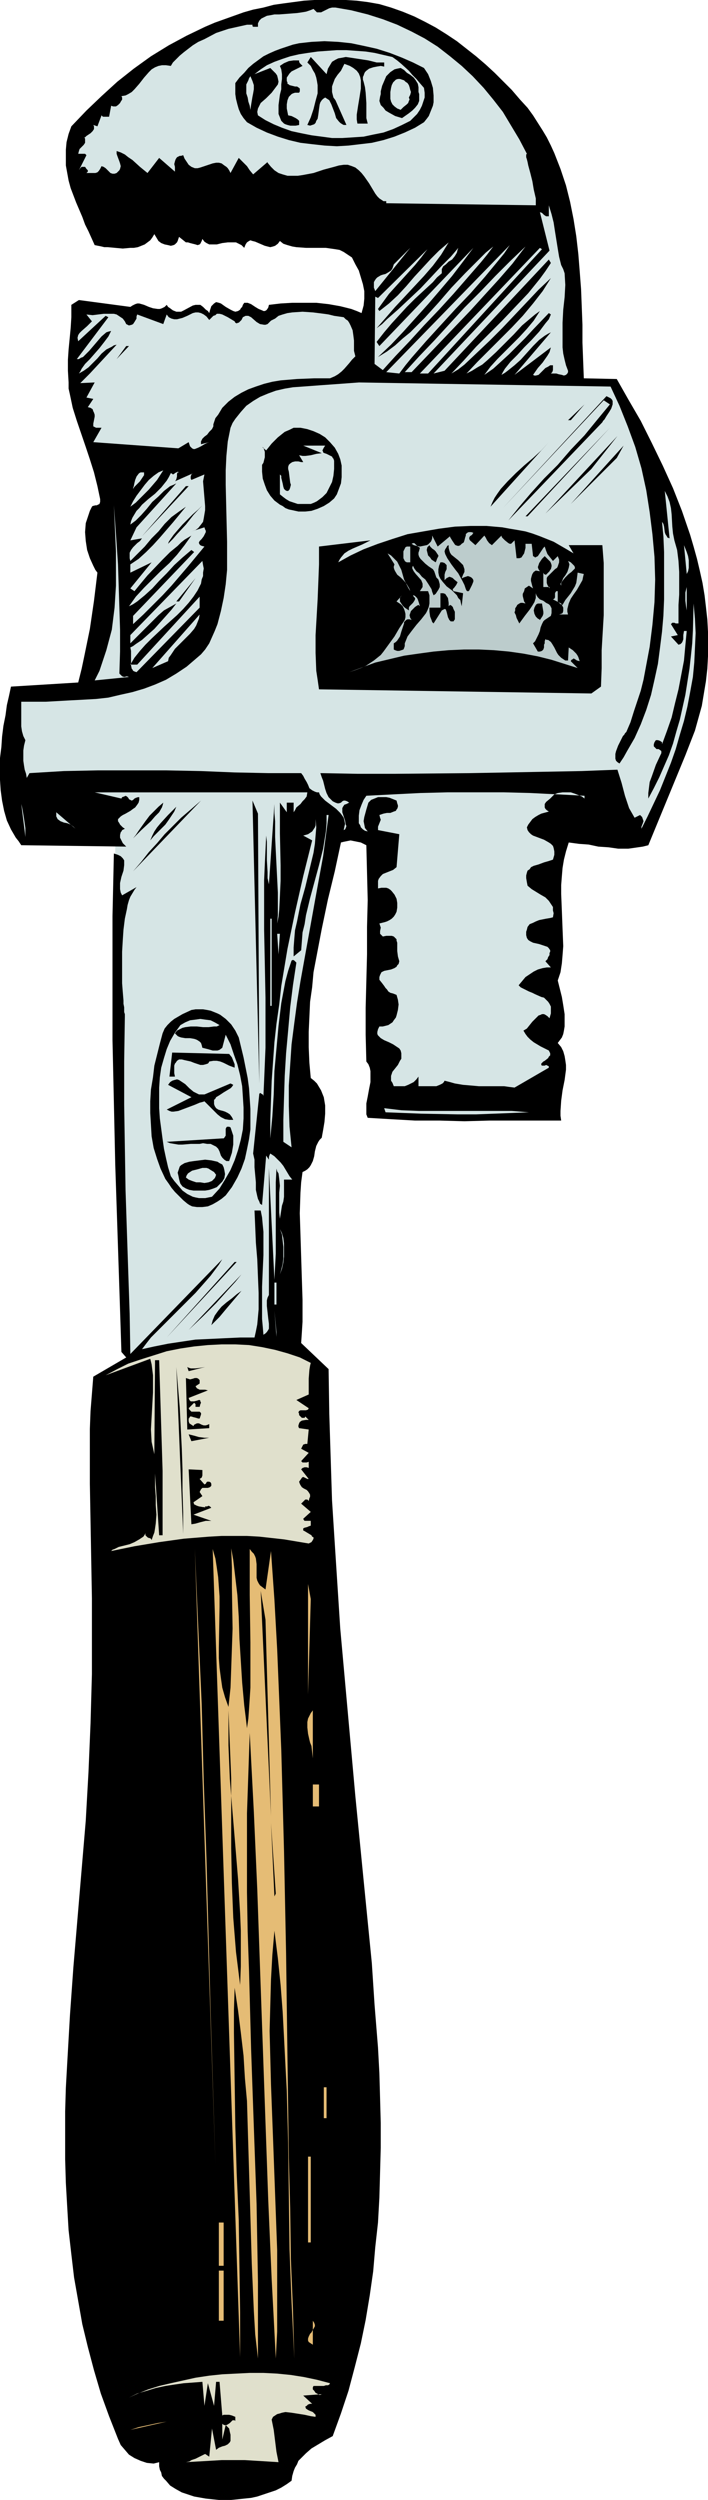 <?xml version="1.0" encoding="UTF-8" standalone="no"?>
<svg
   version="1.0"
   width="44.135mm"
   height="155.668mm"
   id="svg102"
   sodipodi:docname="Wrench 4.wmf"
   xmlns:inkscape="http://www.inkscape.org/namespaces/inkscape"
   xmlns:sodipodi="http://sodipodi.sourceforge.net/DTD/sodipodi-0.dtd"
   xmlns="http://www.w3.org/2000/svg"
   xmlns:svg="http://www.w3.org/2000/svg">
  <sodipodi:namedview
     id="namedview102"
     pagecolor="#ffffff"
     bordercolor="#000000"
     borderopacity="0.25"
     inkscape:showpageshadow="2"
     inkscape:pageopacity="0.0"
     inkscape:pagecheckerboard="0"
     inkscape:deskcolor="#d1d1d1"
     inkscape:document-units="mm" />
  <defs
     id="defs1">
    <pattern
       id="WMFhbasepattern"
       patternUnits="userSpaceOnUse"
       width="6"
       height="6"
       x="0"
       y="0" />
  </defs>
  <path
     style="fill:#d6e5e5;fill-opacity:1;fill-rule:evenodd;stroke:none"
     d="m 27.155,194.879 v 15.674 15.674 l 0.323,15.513 0.162,15.513 0.485,15.513 0.485,15.513 1.131,31.187 37.176,-3.717 3.879,-52.84 0.647,-66.252 4.041,-14.705 -60.452,0.808 z"
     id="path1" />
  <path
     style="fill:#000000;fill-opacity:1;fill-rule:evenodd;stroke:none"
     d="m 124.298,25.37 1.293,1.778 1.131,1.778 1.131,1.778 0.97,1.616 0.97,1.939 0.808,1.778 1.455,3.717 1.293,3.878 0.97,3.878 0.808,4.04 0.647,4.04 0.485,4.201 0.323,4.04 0.323,4.201 0.162,4.201 0.162,4.201 v 4.201 l 0.323,8.403 7.759,0.162 2.748,4.848 2.909,5.009 2.586,5.171 2.586,5.333 2.425,5.332 2.101,5.333 1.94,5.656 0.808,2.747 0.808,2.909 0.647,2.747 0.647,2.909 0.485,2.909 0.323,2.747 0.323,2.909 0.162,2.909 v 2.909 2.909 l -0.162,2.909 -0.323,2.909 -0.485,2.909 -0.485,2.909 -0.808,2.909 -0.808,2.909 -1.131,2.909 -1.131,2.909 -8.728,21.168 -1.293,0.323 -1.131,0.162 -2.263,0.323 h -2.425 l -2.263,-0.323 -2.425,-0.162 -2.263,-0.485 -2.263,-0.162 -2.425,-0.323 -0.647,2.101 -0.485,1.939 -0.323,1.939 -0.162,1.939 -0.162,2.101 v 2.101 l 0.162,4.04 0.162,4.201 0.162,4.04 -0.162,2.101 -0.162,1.939 -0.323,2.101 -0.647,1.939 0.485,1.939 0.485,1.939 0.323,1.939 0.323,2.101 v 1.939 0.97 l -0.162,0.97 -0.162,0.808 -0.323,0.808 -0.485,0.646 -0.485,0.646 0.808,0.97 0.485,0.97 0.323,1.131 0.162,0.97 0.162,1.131 v 1.131 l -0.323,2.424 -0.485,2.424 -0.323,2.424 -0.162,2.424 v 1.131 l 0.162,1.131 h -5.496 -5.657 -5.819 l -5.819,0.162 -5.819,-0.162 h -5.819 l -5.657,-0.323 -5.496,-0.323 -0.323,-0.808 v -0.97 -1.616 l 0.323,-1.616 0.323,-1.778 0.323,-1.616 v -1.778 -0.808 l -0.162,-0.808 -0.323,-0.808 -0.485,-0.646 -0.162,-6.302 v -6.302 l 0.323,-12.604 v -6.464 l 0.162,-6.302 -0.162,-6.464 -0.162,-6.464 -0.647,-0.323 -0.647,-0.323 -0.808,-0.162 -0.808,-0.162 -0.808,-0.162 -0.808,0.162 -0.808,0.162 -0.647,0.162 -1.455,6.787 -1.616,6.625 -1.455,6.948 -1.293,6.787 -0.647,3.393 -0.323,3.555 -0.485,3.393 -0.162,3.555 -0.162,3.555 v 3.555 l 0.162,3.717 0.323,3.555 0.808,0.646 0.647,0.646 0.485,0.808 0.485,0.808 0.323,0.808 0.323,0.808 0.323,1.939 v 1.939 l -0.162,1.939 -0.323,1.939 -0.323,1.778 -0.485,0.485 -0.323,0.485 -0.485,0.97 -0.323,1.293 -0.162,1.131 -0.323,1.131 -0.485,0.97 -0.323,0.485 -0.485,0.485 -0.485,0.323 -0.647,0.323 -0.323,2.424 -0.162,2.424 -0.162,4.848 0.162,5.009 0.162,5.171 0.162,5.171 0.162,5.009 v 5.171 l -0.162,2.585 -0.162,2.424 6.465,6.14 0.162,10.503 0.323,10.18 0.323,10.18 0.647,10.18 0.647,10.019 0.647,10.019 1.778,19.714 1.778,19.714 1.94,19.714 1.94,19.553 0.647,9.857 0.808,10.019 0.323,5.979 0.162,5.817 0.162,5.979 v 5.817 l -0.162,5.979 -0.162,5.817 -0.323,5.817 -0.647,5.817 -0.485,5.656 -0.808,5.656 -0.97,5.817 -1.131,5.494 -1.455,5.656 -1.455,5.494 -1.778,5.333 -1.94,5.333 -1.778,0.97 -1.616,0.97 -1.616,0.97 -1.293,1.131 -1.131,1.131 -0.647,0.646 -0.323,0.808 -0.485,0.808 -0.323,0.808 -0.323,1.131 -0.162,1.131 -1.131,0.808 -1.293,0.808 -1.293,0.646 -1.455,0.485 -1.455,0.485 -1.455,0.485 -1.455,0.323 -1.616,0.162 -3.071,0.323 h -2.909 l -3.071,-0.323 -2.748,-0.485 -1.455,-0.485 -1.455,-0.485 -1.455,-0.808 -1.293,-0.808 -0.97,-1.131 -0.485,-0.485 -0.485,-0.646 -0.162,-0.808 -0.323,-0.646 -0.162,-0.808 v -0.97 l -0.647,0.162 -0.647,0.162 -1.616,-0.162 -1.455,-0.485 -1.455,-0.646 -1.293,-0.808 -0.97,-1.131 -0.97,-1.131 -0.647,-1.454 -2.101,-5.333 -1.94,-5.332 -1.616,-5.494 -1.455,-5.494 -1.293,-5.333 -0.97,-5.494 -0.97,-5.494 -0.647,-5.494 -0.647,-5.656 -0.323,-5.494 -0.323,-5.656 -0.162,-5.494 v -5.656 -5.656 l 0.162,-5.494 0.323,-5.817 0.647,-11.311 0.808,-11.311 0.97,-11.473 0.97,-11.473 0.97,-11.473 0.647,-11.473 0.485,-11.473 0.162,-5.817 0.162,-5.817 v -8.888 -8.888 l -0.162,-9.049 -0.162,-9.049 -0.162,-8.888 v -8.726 -4.201 l 0.162,-4.201 0.323,-4.04 0.323,-4.04 7.759,-4.525 -1.131,-1.293 -0.485,-14.866 -0.485,-14.705 -0.485,-14.543 -0.323,-14.705 -0.323,-14.543 v -14.543 -14.705 l 0.162,-7.272 0.162,-7.433 0.97,0.323 0.647,0.323 0.485,0.485 0.323,0.485 v 0.646 0.485 l -0.162,1.293 -0.485,1.454 -0.323,1.454 v 0.808 0.646 l 0.162,0.808 0.323,0.646 3.394,-1.939 -0.485,0.646 -0.485,0.808 -0.485,0.808 -0.323,0.808 -0.323,1.131 -0.162,0.97 -0.485,2.262 -0.323,2.585 -0.162,2.424 -0.162,2.747 v 5.009 2.424 l 0.162,2.101 0.162,1.939 v 0.808 l 0.162,0.808 v 0.646 0.485 l 0.162,0.485 v 0.323 0.323 0 l -0.162,10.503 v 10.18 l 0.162,10.019 0.162,10.019 0.323,9.857 0.323,9.695 0.323,9.534 0.162,9.534 21.659,-22.3 -0.808,1.293 -0.97,1.293 -0.97,1.293 -1.131,1.293 -2.425,2.747 -2.586,2.585 -2.748,2.747 -2.586,2.585 -2.586,2.585 -1.131,1.454 -0.97,1.293 2.909,-0.646 3.233,-0.646 3.233,-0.485 3.233,-0.485 3.556,-0.162 3.394,-0.162 3.556,-0.162 h 3.394 l 0.323,-1.454 0.323,-1.616 0.162,-1.778 0.162,-1.778 v -3.878 l -0.162,-3.878 -0.162,-4.04 -0.323,-3.878 -0.162,-3.878 -0.162,-3.717 v 0 h 1.455 v 0 l 0.323,1.616 0.162,1.778 0.162,1.616 v 1.778 3.717 l -0.162,3.555 -0.162,3.878 v 3.717 3.878 l 0.162,1.778 0.162,1.939 0.485,-0.323 0.323,-0.323 0.323,-0.485 0.162,-0.323 v -0.646 -0.485 l -0.162,-1.293 -0.162,-1.454 -0.162,-1.454 v -1.293 l 0.162,-0.646 0.323,-0.646 v -29.894 l 1.293,26.339 0.162,-3.07 0.162,-3.07 v -3.393 -3.393 -10.019 l 0.162,-3.232 0.162,0.646 0.323,0.485 0.162,1.293 0.162,1.616 -0.162,1.616 v 3.232 1.454 l 0.162,1.454 0.162,-0.97 0.323,-2.101 0.323,-0.97 0.162,-1.131 v -1.293 -1.293 -1.454 h 1.94 l -0.647,-0.808 -0.485,-0.808 -0.97,-1.616 -0.647,-0.808 -0.647,-0.646 -0.808,-0.808 -0.97,-0.646 -0.162,0.323 -0.162,0.485 v 0.646 l -0.647,-0.97 -0.97,11.635 -0.485,-0.323 -0.162,-0.485 -0.323,-0.646 -0.162,-0.646 -0.323,-1.454 v -1.778 l -0.323,-3.555 v -1.778 l -0.323,-1.454 1.455,-14.058 0.162,-0.162 h 0.162 l 0.162,0.162 0.323,0.162 0.162,0.323 0.162,-3.555 0.162,-3.878 0.162,-3.878 v -11.796 l -0.162,-8.08 -0.162,-7.918 v -4.04 -3.717 -3.878 l 0.162,-3.717 0.162,-3.393 0.162,-3.393 0.162,1.454 v 1.454 2.909 l 0.162,2.747 v 1.454 l 0.323,1.454 1.293,-18.906 v 2.101 l 0.162,1.939 v 1.939 1.778 l 0.162,3.393 0.162,3.232 0.162,3.232 0.162,3.232 v 5.333 l -0.162,1.939 0.323,-1.616 0.162,-1.616 0.162,-3.232 0.162,-3.555 v -3.717 l -0.162,-7.433 v -3.555 -3.717 l 1.616,2.262 v -2.262 h 1.616 v 2.262 l 0.323,-0.485 0.323,-0.646 0.97,-0.808 0.485,-0.646 0.485,-0.485 0.485,-0.646 0.162,-0.97 H 22.306 l 6.304,1.454 0.162,-0.323 0.485,-0.162 0.323,-0.162 0.323,0.162 0.162,0.162 0.162,0.162 0.162,0.323 0.323,0.162 0.323,0.162 0.323,-0.162 0.323,-0.323 0.323,-0.162 0.485,-0.162 h 0.323 v 0.646 l -0.162,0.646 -0.323,0.485 -0.485,0.646 -0.485,0.323 -0.647,0.485 -1.131,0.646 -0.647,0.323 -0.485,0.323 -0.323,0.323 -0.323,0.323 v 0.485 l 0.323,0.485 0.162,0.323 0.323,0.323 0.323,0.323 0.485,0.323 -0.323,0.162 -0.323,0.162 -0.162,0.323 -0.162,0.162 -0.162,0.646 v 0.646 l 0.323,0.646 0.323,0.646 0.485,0.485 0.323,0.323 L 5.011,198.919 4.364,197.949 3.718,197.141 2.586,195.202 1.616,193.101 0.97,190.839 0.485,188.415 0.162,185.991 0,183.568 v -2.585 -2.585 l 0.323,-2.585 0.162,-2.424 0.323,-2.585 0.485,-2.424 0.323,-2.424 0.485,-2.101 0.485,-2.262 v 0 l 15.84,-0.97 0.808,-3.232 0.647,-3.07 1.293,-6.302 0.97,-6.625 0.808,-6.625 -0.485,-0.646 -0.485,-0.97 -0.808,-1.778 -0.647,-1.939 -0.323,-2.101 -0.162,-2.101 0.162,-2.101 0.323,-0.97 0.323,-0.97 0.323,-0.97 0.485,-0.97 0.162,-0.162 0.647,-0.162 h 0.323 l 0.323,-0.162 0.323,-0.162 0.162,-0.485 v -0.323 -0.323 l -0.647,-3.07 -0.808,-3.232 -0.97,-3.07 -0.97,-2.909 -2.101,-6.14 -0.97,-3.07 -0.647,-3.07 -0.323,-1.454 v -1.454 l -0.162,-2.747 v -2.585 l 0.162,-2.424 0.485,-5.009 0.162,-2.585 v -2.909 l 1.778,-1.131 12.123,1.616 0.485,-0.323 0.647,-0.323 0.485,-0.162 h 0.485 l 1.131,0.323 1.131,0.485 0.97,0.323 1.131,0.162 h 0.485 l 0.485,-0.162 0.647,-0.323 0.485,-0.485 0.323,0.485 0.485,0.323 0.647,0.485 0.808,0.323 h 0.647 0.485 l 0.647,-0.323 2.101,-1.131 0.647,-0.162 h 0.485 0.647 l 0.647,0.485 0.647,0.646 0.485,0.323 0.323,0.485 0.162,-0.646 0.162,-0.485 0.162,-0.485 0.323,-0.323 0.323,-0.323 0.485,-0.323 0.647,0.162 0.485,0.162 1.131,0.808 1.131,0.646 0.647,0.323 0.485,0.162 0.647,-0.162 0.485,-0.323 0.162,-0.323 0.323,-0.323 0.162,-0.485 0.323,-0.485 h 0.323 0.485 l 0.808,0.323 0.97,0.646 0.808,0.485 0.808,0.323 0.323,0.162 h 0.323 l 0.323,-0.162 0.162,-0.162 0.323,-0.485 0.162,-0.646 2.748,-0.323 2.748,-0.162 h 2.909 2.748 l 2.909,0.323 2.748,0.485 1.293,0.323 1.293,0.323 1.293,0.485 1.131,0.485 0.485,-1.778 0.162,-1.616 V 68.515 L 85.506,66.899 85.021,65.283 84.536,63.667 83.728,62.213 82.919,60.597 81.95,59.95 80.98,59.304 80.01,58.819 79.04,58.658 77.909,58.496 76.777,58.334 h -4.687 l -2.263,-0.162 -0.97,-0.162 -1.131,-0.323 -0.97,-0.323 -0.808,-0.646 -0.485,0.646 -0.647,0.485 -0.485,0.162 -0.647,0.162 -0.647,-0.162 -0.647,-0.162 -1.131,-0.485 -1.131,-0.485 -0.647,-0.162 -0.485,-0.162 -0.323,0.162 -0.485,0.323 -0.323,0.485 -0.323,0.808 -0.647,-0.646 -0.647,-0.323 -0.647,-0.323 h -0.647 -1.293 l -1.293,0.162 -1.293,0.323 H 50.431 49.784 49.299 l -0.647,-0.323 -0.485,-0.323 -0.485,-0.646 -0.162,0.485 -0.162,0.323 -0.162,0.323 -0.162,0.162 -0.485,0.162 -0.485,-0.162 -0.647,-0.162 -0.647,-0.162 -0.485,-0.162 h -0.485 l -1.616,-1.293 -0.162,0.485 -0.162,0.485 -0.162,0.323 -0.323,0.323 -0.162,0.162 -0.323,0.162 -0.647,0.162 -0.647,-0.162 -0.808,-0.162 -0.808,-0.323 -0.647,-0.485 -0.97,-1.616 -0.485,0.808 -0.485,0.646 -0.647,0.485 -0.647,0.485 -0.808,0.323 -0.808,0.323 -0.97,0.162 h -0.808 l -1.778,0.162 -1.778,-0.162 -1.778,-0.162 H 24.569 L 23.922,58.011 22.306,57.688 20.851,54.456 20.043,52.84 19.396,51.063 17.942,47.669 16.649,44.276 16.164,42.498 15.84,40.721 15.517,38.943 v -1.778 -1.939 l 0.162,-1.778 0.485,-1.939 0.647,-1.778 3.556,-3.717 3.556,-3.393 3.718,-3.393 3.879,-3.07 4.041,-2.909 4.203,-2.585 4.203,-2.262 4.364,-2.101 L 50.592,5.333 52.855,4.525 55.118,3.717 57.381,2.909 59.644,2.262 62.068,1.778 64.493,1.131 66.756,0.808 69.18,0.485 71.605,0.162 74.029,0 h 2.425 2.586 2.425 l 2.586,0.162 2.586,0.323 2.748,0.485 2.748,0.808 2.748,0.97 2.748,1.131 2.586,1.293 2.425,1.293 2.586,1.616 2.425,1.616 2.263,1.778 2.263,1.778 2.263,1.939 2.101,1.939 2.101,2.101 1.94,1.939 1.94,2.262 z"
     id="path2" />
  <path
     style="fill:#d6e5e5;fill-opacity:1;fill-rule:evenodd;stroke:none"
     d="m 124.137,36.196 -0.162,0.162 v 0.162 0.485 l 0.162,0.485 0.162,0.646 0.162,0.808 0.485,1.778 0.485,1.939 0.323,1.939 0.485,2.101 v 0.808 0.808 0 L 91.001,47.831 V 47.346 H 90.355 L 89.87,47.023 89.385,46.7 88.9,46.215 88.415,45.569 87.93,44.761 86.96,43.145 85.829,41.529 85.182,40.721 84.536,40.075 83.728,39.428 82.919,39.105 81.95,38.782 h -0.97 l -1.131,0.162 -1.131,0.323 -2.425,0.646 -2.425,0.808 -2.586,0.485 -1.131,0.162 H 68.857 67.726 L 66.594,41.044 65.624,40.721 64.655,40.075 63.846,39.267 63.038,38.297 v -0.162 l -3.394,2.909 -0.808,-0.97 -0.647,-0.97 -0.97,-0.97 -0.97,-0.97 -1.94,3.555 -0.323,-0.646 -0.323,-0.485 -0.323,-0.323 -0.485,-0.323 -0.647,-0.485 -0.647,-0.162 h -0.647 l -0.808,0.162 -2.909,0.97 -0.647,0.162 H 45.905 L 45.097,39.267 44.45,38.782 44.127,38.297 43.803,37.812 43.48,37.328 43.157,36.52 42.672,36.681 H 42.349 l -0.647,0.323 -0.323,0.485 -0.162,0.485 -0.162,0.646 0.162,0.646 v 0.646 0.485 l -3.718,-3.232 -2.748,3.555 -1.778,-1.454 -1.778,-1.616 -0.97,-0.646 -0.808,-0.646 -0.97,-0.485 -0.97,-0.323 v 0.646 l 0.162,0.485 0.485,1.293 0.162,0.485 0.162,0.646 -0.162,0.646 -0.162,0.323 -0.323,0.323 -0.323,0.323 -0.485,0.162 h -0.162 -0.323 l -0.485,-0.162 -0.323,-0.323 -0.808,-0.808 -0.485,-0.323 -0.485,-0.162 -0.323,0.646 -0.323,0.485 -0.323,0.323 -0.485,0.162 h -0.97 -1.131 l 0.162,-0.162 0.162,-0.162 V 40.075 L 20.366,39.751 20.043,39.267 H 19.72 19.396 19.235 l -0.323,0.323 -0.323,0.485 1.778,-3.555 -0.323,-0.323 h -0.647 -0.485 -0.485 l 0.162,-0.646 0.162,-0.485 0.323,-0.323 0.323,-0.323 0.323,-0.323 0.323,-0.485 v -0.485 -0.485 l -0.162,-0.323 h 0.162 l 0.323,-0.323 0.485,-0.323 0.485,-0.323 0.485,-0.485 0.323,-0.485 v -0.485 -0.162 l -0.162,-0.323 0.97,0.323 0.97,-2.585 0.162,0.162 0.162,0.162 h 0.485 0.485 0.485 l 0.485,-2.585 0.485,0.162 h 0.647 l 0.485,-0.323 0.485,-0.485 0.162,-0.323 0.323,-0.485 v -0.485 l -0.162,-0.323 0.97,-0.162 0.647,-0.323 0.808,-0.485 0.647,-0.646 1.131,-1.293 1.131,-1.454 1.131,-1.293 0.647,-0.646 0.808,-0.485 0.808,-0.323 0.808,-0.162 h 0.97 l 1.131,0.162 0.485,-0.808 0.808,-0.808 0.808,-0.808 0.97,-0.808 2.101,-1.616 1.293,-0.808 1.455,-0.646 2.748,-1.454 2.909,-0.97 1.455,-0.323 1.455,-0.323 1.455,-0.323 h 1.293 v 0.323 l 0.162,0.162 v 0 h 1.131 V 5.494 L 61.099,4.848 61.583,4.363 62.23,4.04 62.877,3.717 63.846,3.555 64.655,3.393 h 1.131 l 2.101,-0.162 2.101,-0.162 1.131,-0.162 0.97,-0.162 0.97,-0.323 0.808,-0.323 0.323,0.323 0.323,0.323 0.162,0.162 h 0.323 0.647 l 0.647,-0.323 1.293,-0.646 0.647,-0.162 h 0.808 l 3.718,0.646 3.879,0.97 3.556,1.131 3.394,1.293 3.394,1.616 3.071,1.616 3.071,1.939 2.909,2.262 2.748,2.262 2.586,2.424 2.586,2.747 2.263,2.747 2.263,2.909 1.94,3.232 1.94,3.232 z"
     id="path3" />
  <path
     style="fill:#000000;fill-opacity:1;fill-rule:evenodd;stroke:none"
     d="m 99.891,15.998 0.97,1.454 0.647,1.616 0.485,1.616 0.162,1.778 v 1.616 l -0.162,0.808 -0.323,0.808 -0.323,0.808 -0.323,0.808 -0.485,0.646 -0.647,0.808 -2.101,1.293 -2.425,1.131 -2.425,0.97 -2.586,0.808 -2.748,0.646 -2.748,0.323 -2.748,0.323 -2.748,0.162 L 76.454,34.257 73.545,33.934 70.797,33.611 68.049,32.965 65.463,32.157 62.877,31.187 60.452,30.056 58.189,28.763 57.381,27.794 56.734,26.824 56.249,25.693 55.926,24.562 55.603,23.269 55.441,22.138 v -1.293 -1.293 l 0.97,-1.293 1.131,-1.131 0.97,-1.131 1.131,-0.97 2.425,-1.778 1.293,-0.646 1.455,-0.646 1.293,-0.485 1.455,-0.485 1.455,-0.485 1.455,-0.323 2.909,-0.323 3.071,-0.162 3.233,0.162 3.071,0.323 3.071,0.646 2.909,0.646 3.071,0.97 2.909,1.131 2.586,1.131 z"
     id="path4" />
  <path
     style="fill:#d6e5e5;fill-opacity:1;fill-rule:evenodd;stroke:none"
     d="m 99.891,20.684 0.162,1.131 v 1.131 l -0.323,0.97 -0.323,0.97 -0.485,0.97 -0.647,0.97 -0.808,0.808 -0.808,0.808 -1.94,0.97 -2.101,0.97 -2.263,0.808 -2.425,0.485 -2.263,0.485 -2.425,0.162 -2.586,0.162 h -2.425 l -2.425,-0.323 -2.425,-0.323 -2.425,-0.485 -2.263,-0.485 -2.263,-0.808 -1.94,-0.808 -1.94,-0.97 -1.778,-1.131 -0.162,-0.808 0.162,-0.808 0.323,-0.646 0.323,-0.646 1.293,-1.131 0.647,-0.646 0.647,-0.646 0.485,-0.646 0.485,-0.646 0.485,-0.646 0.162,-0.646 -0.162,-0.808 -0.162,-0.646 -0.323,-0.485 -0.323,-0.323 -0.485,-0.485 -0.485,-0.485 -3.718,1.454 1.455,-1.131 1.455,-0.97 1.778,-0.808 1.778,-0.646 1.94,-0.646 2.101,-0.485 2.101,-0.323 2.263,-0.323 2.263,-0.162 2.263,-0.162 h 2.263 l 2.263,0.162 2.263,0.162 2.101,0.323 2.101,0.485 2.101,0.485 1.131,0.808 0.97,0.808 1.778,1.616 0.808,0.97 0.97,0.97 0.808,0.97 z"
     id="path5" />
  <path
     style="fill:#000000;fill-opacity:1;fill-rule:evenodd;stroke:none"
     d="m 76.939,17.452 0.162,-0.646 0.162,-0.646 0.485,-0.808 0.485,-0.808 0.808,-0.485 0.647,-0.323 0.97,-0.162 0.808,-0.162 1.131,0.162 2.101,0.323 2.101,0.323 1.94,0.485 h 0.808 0.97 v 0.97 l -0.808,-0.162 -0.97,0.162 -0.808,0.162 -0.97,0.323 -0.647,0.485 -0.323,0.323 -0.162,0.323 -0.162,0.485 -0.162,0.323 v 0.646 l 0.162,0.485 0.323,1.293 0.162,1.293 0.162,2.424 v 2.424 1.131 l 0.323,1.293 h -2.425 l -0.162,-0.97 v -1.131 l 0.323,-2.101 0.323,-1.939 0.323,-2.101 v -0.97 -0.97 l -0.162,-0.808 -0.323,-0.808 -0.485,-0.646 -0.808,-0.646 -0.808,-0.485 -1.293,-0.485 -0.162,0.323 -0.162,0.323 -0.485,0.97 -0.808,0.97 -0.647,0.97 -0.485,1.293 -0.162,0.485 v 0.646 0.646 l 0.162,0.646 0.162,0.646 0.485,0.646 2.586,5.817 h -0.647 l -0.323,-0.162 -0.485,-0.323 -0.323,-0.323 -0.647,-0.808 -0.323,-1.131 -0.808,-2.101 -0.485,-0.97 -0.485,-0.323 -0.485,-0.323 -0.485,0.323 -0.323,0.323 -0.323,0.485 -0.162,0.485 -0.162,1.131 -0.162,1.293 -0.162,0.97 -0.323,0.485 -0.162,0.485 -0.323,0.323 -0.485,0.162 -0.485,0.162 -0.647,-0.162 0.808,-1.778 0.647,-1.939 0.485,-1.939 0.485,-1.778 V 21.007 20.037 L 74.676,19.068 74.514,18.26 74.191,17.29 73.706,16.482 73.221,15.513 72.413,14.705 73.221,13.412 Z"
     id="path6" />
  <path
     style="fill:#000000;fill-opacity:1;fill-rule:evenodd;stroke:none"
     d="m 70.473,14.22 v 0.162 0.162 l 0.162,0.323 0.323,0.323 0.323,0.323 -1.293,0.646 -1.293,0.646 -0.485,0.485 -0.323,0.485 -0.323,0.485 v 0.808 l 0.162,0.323 v 0.323 l 0.323,0.162 0.162,0.162 0.647,0.162 0.647,0.162 h 0.485 l 0.485,0.323 0.162,0.162 v 0.323 0.323 l -0.162,0.323 h -0.485 -0.485 l -0.485,0.162 -0.323,0.162 -0.323,0.323 -0.323,0.323 -0.323,0.808 -0.162,0.97 v 0.97 l 0.162,0.808 0.162,0.808 0.808,0.162 0.97,0.485 0.485,0.323 0.323,0.323 v 0.485 0.485 l -0.808,0.162 H 69.019 68.372 L 67.726,29.41 67.241,29.248 66.917,29.086 66.594,28.763 66.271,28.44 65.948,27.632 65.624,26.824 v -1.131 -0.97 l 0.323,-2.424 0.323,-1.293 v -1.131 l 0.162,-1.293 v -1.131 l -0.162,-1.131 -0.323,-0.808 0.97,-0.646 1.131,-0.485 1.131,-0.162 z"
     id="path7" />
  <path
     style="fill:#000000;fill-opacity:1;fill-rule:evenodd;stroke:none"
     d="m 98.598,21.653 0.162,0.485 v 0.646 0.97 l -0.323,0.808 -0.647,0.808 -0.647,0.646 -0.808,0.646 -1.616,1.131 -1.616,-0.485 -1.455,-0.808 -0.808,-0.485 -0.485,-0.646 -0.647,-0.646 -0.323,-0.97 0.162,-0.97 0.162,-0.646 v -0.646 l 0.323,-1.293 0.485,-1.131 0.485,-1.131 0.485,-0.485 0.485,-0.485 0.485,-0.323 0.485,-0.323 0.647,-0.162 0.808,-0.162 0.808,0.485 0.647,0.646 0.808,0.485 0.808,0.646 0.485,0.646 0.485,0.808 0.162,0.808 z"
     id="path8" />
  <path
     style="fill:#d6e5e5;fill-opacity:1;fill-rule:evenodd;stroke:none"
     d="M 58.997,25.855 58.836,24.885 58.512,23.915 58.351,22.946 58.027,21.976 v -1.131 -0.97 l 0.485,-0.97 0.162,-0.485 0.323,-0.485 0.485,1.131 0.323,0.97 v 0.97 l -0.162,0.97 -0.162,0.808 -0.162,0.97 -0.162,0.97 z"
     id="path9" />
  <path
     style="fill:#d6e5e5;fill-opacity:1;fill-rule:evenodd;stroke:none"
     d="m 96.335,22.946 0.162,0.485 -0.162,0.323 -0.162,0.485 -0.323,0.323 -0.808,0.646 -0.323,0.323 -0.323,0.323 -0.808,-0.323 -0.647,-0.485 -0.485,-0.485 -0.323,-0.646 -0.162,-0.646 V 22.461 21.653 l 0.162,-0.97 0.162,-0.646 0.323,-0.646 0.323,-0.323 0.323,-0.323 0.485,-0.162 h 0.485 l 0.485,0.162 0.485,0.162 0.323,0.323 0.485,0.323 0.323,0.485 0.162,0.485 0.162,0.646 0.162,0.485 -0.162,0.646 z"
     id="path10" />
  <path
     style="fill:#d6e5e5;fill-opacity:1;fill-rule:evenodd;stroke:none"
     d="m 133.027,64.313 0.162,2.747 -0.162,2.909 -0.323,2.909 -0.162,3.07 v 2.909 2.909 l 0.162,1.454 0.323,1.454 0.323,1.293 0.485,1.293 v 0.323 l -0.162,0.323 -0.323,0.323 -0.485,0.162 -0.485,-0.162 -0.808,-0.162 -0.485,-0.162 h -0.647 -0.647 l 0.323,-0.323 0.162,-0.485 v -0.485 -0.646 h -0.323 -0.323 l -0.485,0.323 -0.647,0.323 -0.647,0.646 -0.485,0.485 -0.485,0.485 -0.647,0.162 h -0.323 l -0.323,-0.162 1.131,-1.616 1.131,-1.293 1.131,-1.616 0.485,-0.808 0.323,-1.131 -8.567,6.464 8.567,-10.019 -0.647,0.323 -0.808,0.485 -0.647,0.485 -0.647,0.485 -1.455,1.454 -1.455,1.616 -1.455,1.616 -1.455,1.293 -1.616,1.293 -0.647,0.485 -0.808,0.485 0.323,-0.646 0.485,-0.808 0.647,-0.808 0.647,-0.808 1.616,-1.616 1.616,-1.778 1.778,-1.778 1.778,-1.939 1.455,-1.939 0.808,-0.97 0.485,-1.131 -0.485,-0.323 v 0 l -3.718,3.878 -1.778,1.939 -1.94,1.939 -1.94,1.939 -1.94,1.778 -1.778,1.616 -2.101,1.454 1.455,-1.939 1.616,-1.778 3.394,-3.393 1.778,-1.778 1.778,-1.939 1.616,-1.939 1.455,-2.262 -1.131,0.808 -0.97,0.808 -2.101,1.778 -1.94,2.101 -2.101,2.101 -2.101,2.101 -2.101,1.939 -1.131,0.97 -1.131,0.646 -1.293,0.808 -1.293,0.646 2.586,-2.747 2.748,-2.747 5.334,-5.333 2.586,-2.747 2.425,-2.909 2.263,-2.909 1.94,-3.07 -2.909,2.747 -2.748,2.909 -5.819,6.14 -2.909,2.909 -3.071,2.909 -2.909,2.747 -1.455,1.131 -1.616,0.97 2.909,-3.07 2.909,-3.232 3.071,-3.07 3.071,-3.07 3.071,-3.232 3.071,-3.232 2.748,-3.393 1.293,-1.778 1.293,-1.939 -0.485,-0.808 -24.569,26.178 -2.586,0.646 27.317,-28.925 -2.263,-9.049 0.485,0.162 0.485,0.485 0.485,0.323 h 0.323 0.323 v -2.585 0 l 0.647,2.101 0.485,1.939 0.323,2.101 0.647,4.04 0.323,1.939 0.485,1.939 0.485,0.97 z"
     id="path11" />
  <path
     style="fill:#d6e5e5;fill-opacity:1;fill-rule:evenodd;stroke:none"
     d="m 88.738,77.241 1.293,-0.97 1.131,-1.131 2.586,-2.262 2.586,-2.424 2.748,-2.585 2.586,-2.747 2.263,-2.424 1.131,-1.131 1.131,-1.131 0.97,-1.131 0.808,-0.97 -0.162,0.485 -0.162,0.646 -0.485,0.808 -0.647,0.808 -0.808,0.485 -0.647,0.646 -0.647,0.485 -0.162,0.323 -0.162,0.323 v 0.485 0.485 l -1.131,0.97 -0.97,1.131 -2.101,1.939 -2.101,1.939 -1.94,1.939 -1.778,1.939 -1.778,1.939 -1.778,2.101 -1.778,2.262 0.647,0.97 22.144,-23.108 -2.425,3.232 -2.586,3.393 -2.748,3.232 -2.909,3.393 -2.909,3.232 -2.909,3.232 -2.909,3.07 -3.071,2.909 2.101,-1.293 1.94,-1.454 1.778,-1.616 1.778,-1.454 3.394,-3.393 3.233,-3.555 3.071,-3.555 3.233,-3.393 3.233,-3.232 1.616,-1.616 1.778,-1.454 -1.455,1.939 -1.455,1.778 -3.233,3.717 -3.233,3.717 -3.394,3.717 -3.556,3.717 -3.394,3.717 -3.233,3.393 -1.616,1.778 -1.455,1.616 -1.94,-1.454 0.162,-15.836 0.647,0.323 11.638,-11.473 v 0 l -1.455,1.939 -1.455,1.778 -3.071,3.393 -3.071,3.393 -1.293,1.778 -1.293,1.778 0.323,0.485 2.263,-1.778 2.101,-1.939 1.94,-2.101 1.94,-2.262 3.879,-4.201 1.94,-1.939 2.263,-1.939 -1.778,2.909 -1.94,2.585 -2.101,2.424 -2.263,2.424 -2.263,2.424 -2.263,2.424 -2.101,2.424 z"
     id="path12" />
  <path
     style="fill:#d6e5e5;fill-opacity:1;fill-rule:evenodd;stroke:none"
     d="m 94.072,87.906 -3.071,-0.323 29.095,-29.894 -1.293,1.939 -1.455,1.778 -3.071,3.717 -3.394,3.878 -3.556,3.717 -3.556,3.878 -3.394,3.717 -3.394,3.878 -1.455,1.778 z"
     id="path13" />
  <path
     style="fill:#d6e5e5;fill-opacity:1;fill-rule:evenodd;stroke:none"
     d="m 96.982,87.582 h -1.616 l 3.394,-3.717 3.556,-3.717 7.112,-7.756 3.718,-3.717 3.556,-3.717 3.556,-3.555 3.556,-3.393 -3.071,4.04 -3.233,3.717 -3.394,3.717 -3.233,3.555 -6.95,7.272 -3.394,3.555 z"
     id="path14" />
  <path
     style="fill:#d6e5e5;fill-opacity:1;fill-rule:evenodd;stroke:none"
     d="m 88.415,68.515 -0.323,-0.808 v -0.646 -0.646 l 0.162,-0.323 0.323,-0.485 0.323,-0.323 0.808,-0.485 0.485,-0.162 0.647,-0.162 0.808,-0.485 0.485,-0.323 0.323,-0.485 0.162,-0.485 0.162,-0.485 3.879,-3.878 z"
     id="path15" />
  <path
     style="fill:#d6e5e5;fill-opacity:1;fill-rule:evenodd;stroke:none"
     d="m 100.861,87.906 h -1.94 l 28.286,-29.571 0.485,0.323 z"
     id="path16" />
  <path
     style="fill:#d6e5e5;fill-opacity:1;fill-rule:evenodd;stroke:none"
     d="m 57.219,74.655 0.323,-0.162 0.323,-0.162 h 0.323 0.323 l 0.647,0.323 1.293,1.131 0.808,0.485 0.97,0.162 h 0.323 l 0.485,-0.162 0.808,-0.808 0.97,-0.485 0.808,-0.646 0.97,-0.323 1.131,-0.323 1.131,-0.162 2.425,-0.162 2.425,0.162 2.586,0.323 1.131,0.162 1.293,0.323 2.263,0.323 0.485,0.485 0.485,0.323 0.323,0.485 0.323,0.646 0.485,1.131 0.162,1.131 0.162,1.293 v 2.424 l 0.323,1.293 -0.808,0.808 -0.647,0.808 -1.131,1.293 -0.647,0.646 -0.808,0.646 -0.808,0.485 -1.131,0.485 h -3.718 l -4.041,0.162 -3.879,0.323 -1.94,0.323 -1.94,0.485 -1.94,0.646 -1.778,0.646 -1.616,0.808 -1.616,0.97 -1.455,1.131 -1.455,1.454 -0.97,1.616 -0.647,0.808 -0.323,0.97 -0.162,0.485 v 0.485 l -0.323,0.646 -0.647,0.646 -0.485,0.646 -0.647,0.485 -0.485,0.485 -0.323,0.646 v 0.323 0.323 l 1.94,-0.485 -0.485,0.162 -0.647,0.323 -0.808,0.485 -0.647,0.323 -0.808,0.323 h -0.323 l -0.323,-0.162 -0.162,-0.162 -0.323,-0.323 -0.162,-0.485 -0.162,-0.485 -2.425,1.454 -20.043,-1.454 1.94,-3.393 h -0.808 -0.485 l -0.323,-0.162 -0.323,-0.162 v -0.323 -0.323 l 0.162,-0.808 0.162,-0.808 V 97.601 L 22.144,97.116 21.983,96.793 21.821,96.308 l -0.485,-0.323 -0.647,-0.162 1.293,-1.939 -1.616,-0.323 1.94,-3.555 -3.394,0.162 2.263,-2.262 2.101,-2.262 4.203,-4.525 -0.647,0.162 -0.485,0.323 -1.293,0.646 -1.131,0.97 -0.97,1.131 -2.101,2.101 -1.131,0.808 -1.131,0.646 0.323,-0.485 0.323,-0.646 0.808,-1.131 1.131,-1.131 1.131,-1.293 1.131,-1.293 1.131,-1.454 0.97,-1.293 0.323,-0.646 0.323,-0.646 -0.647,0.162 -0.485,0.162 -1.131,0.97 -0.97,1.131 -0.97,1.131 -0.97,1.131 -0.97,0.97 -0.485,0.485 -0.485,0.162 -0.485,0.323 h -0.485 l 7.435,-9.857 -0.647,-0.323 -6.465,5.979 -0.162,-0.808 0.162,-0.646 0.323,-0.485 0.485,-0.485 1.293,-1.131 0.647,-0.646 0.485,-0.485 -1.293,-1.616 1.455,0.162 1.293,-0.162 1.293,-0.162 h 1.293 1.131 l 0.647,0.162 0.485,0.323 0.485,0.323 0.485,0.323 0.485,0.646 0.323,0.646 0.323,0.162 0.323,0.162 0.647,-0.162 0.323,-0.162 0.323,-0.485 0.485,-0.808 v -0.485 l 0.162,-0.485 6.142,2.262 0.808,-2.262 0.485,0.646 0.647,0.323 0.647,0.162 h 0.647 l 0.647,-0.162 0.647,-0.162 1.131,-0.485 1.293,-0.646 0.647,-0.162 h 0.647 l 0.647,0.162 0.647,0.323 0.647,0.485 0.647,0.808 0.485,-0.485 0.485,-0.485 0.485,-0.162 0.323,-0.323 h 0.323 0.323 l 0.647,0.162 0.647,0.323 0.647,0.323 0.808,0.485 0.808,0.485 0.162,0.323 0.323,0.162 0.323,-0.162 h 0.162 l 0.647,-0.646 z"
     id="path17" />
  <path
     style="fill:#000000;fill-opacity:1;fill-rule:evenodd;stroke:none"
     d="m 27.478,84.512 2.263,-3.07 h 0.647 z"
     id="path18" />
  <path
     style="fill:#d6e5e5;fill-opacity:1;fill-rule:evenodd;stroke:none"
     d="m 143.856,90.976 2.101,4.525 1.94,4.848 1.778,4.848 1.455,5.009 1.131,5.171 0.808,5.171 0.647,5.171 0.485,5.333 0.162,5.332 -0.162,5.333 -0.485,5.333 -0.647,5.171 -0.97,5.171 -0.485,2.585 -0.647,2.585 -0.808,2.424 -0.808,2.424 -0.808,2.585 -0.97,2.262 -0.162,0.162 -0.162,0.162 -0.162,0.323 -0.323,0.323 -0.485,0.97 -0.647,1.293 -0.485,1.293 -0.162,0.646 v 0.485 0.646 l 0.162,0.485 0.323,0.323 0.485,0.323 0.97,-1.454 0.808,-1.454 1.778,-3.07 1.455,-3.232 1.293,-3.393 1.131,-3.555 0.808,-3.555 0.808,-3.717 0.485,-3.717 0.485,-3.878 0.323,-3.717 0.162,-3.878 v -3.717 -3.878 -3.555 l -0.162,-3.717 -0.323,-3.393 0.323,0.485 0.162,0.646 0.162,1.293 0.162,0.485 0.323,0.485 0.162,0.323 0.485,0.162 -1.131,-11.15 0.647,1.293 0.485,1.293 0.323,1.454 0.162,1.454 0.162,2.909 0.162,1.616 0.323,1.616 0.647,2.262 0.323,2.585 0.162,2.585 v 2.747 2.585 l -0.162,2.424 v 2.262 1.131 0.97 h -0.485 -0.162 l -0.323,-0.162 h -0.485 l -0.162,0.162 -0.162,0.162 1.616,2.585 -1.616,0.323 1.778,1.939 0.485,-0.162 0.323,-0.323 0.162,-0.323 0.162,-0.485 v -0.97 l 0.162,-0.97 h 0.647 l -0.323,3.393 -0.323,3.555 -0.647,3.393 -0.647,3.393 -0.808,3.232 -0.808,3.393 -1.131,3.232 -1.131,3.07 V 174.842 174.68 l -0.485,-0.323 -0.485,-0.162 h -0.485 l -0.323,0.485 -0.162,0.485 v 0.323 0.162 l 0.323,0.323 0.323,0.323 h 0.485 l 0.485,0.323 0.162,0.162 v 0.162 0.323 l -0.162,0.323 -1.131,2.424 -0.97,2.747 -0.485,1.293 -0.162,1.293 -0.162,1.293 v 1.293 l 1.293,-2.424 1.293,-2.585 1.131,-2.585 1.131,-2.585 0.97,-2.747 0.808,-2.909 0.808,-2.747 0.647,-2.909 0.647,-2.909 0.485,-3.07 0.485,-3.07 0.323,-2.909 0.323,-3.07 0.162,-3.07 0.162,-6.302 0.323,3.555 0.162,3.393 -0.162,3.555 -0.162,3.393 -0.323,3.393 -0.647,3.555 -0.647,3.393 -0.808,3.393 -0.97,3.232 -0.97,3.393 -1.131,3.232 -1.293,3.232 -1.293,3.232 -1.455,3.07 -1.455,3.07 -1.455,2.909 v -0.162 -0.323 l 0.323,-0.808 0.162,-0.485 -0.162,-0.485 -0.162,-0.485 -0.485,-0.485 v 0 l -1.293,0.646 -0.647,-1.131 -0.647,-1.131 -0.485,-1.454 -0.485,-1.454 -0.808,-3.07 -0.97,-3.07 -8.405,0.323 -8.567,0.162 -8.728,0.162 -8.89,0.162 -17.78,0.162 h -8.89 l -8.728,-0.162 0.323,0.97 0.323,0.808 0.485,1.939 0.323,0.97 0.485,0.97 0.647,0.646 0.323,0.323 0.647,0.323 0.485,0.162 h 0.323 l 0.485,-0.162 0.323,-0.323 0.323,-0.162 h 0.323 l 0.485,0.162 0.485,0.323 -0.647,0.323 -0.485,0.162 -0.323,0.485 -0.162,0.323 v 0.485 0.485 l 0.323,0.97 0.323,0.97 0.162,0.97 0.162,0.323 -0.162,0.485 -0.162,0.323 -0.323,0.162 0.162,-0.808 0.162,-0.646 -0.162,-0.808 -0.162,-0.646 -0.323,-0.485 -0.485,-0.646 -0.97,-0.97 -2.586,-1.939 -0.97,-0.97 -0.323,-0.485 -0.162,-0.485 H 74.676 l -0.485,-0.162 -0.647,-0.323 -0.647,-0.485 -0.323,-0.808 -0.323,-0.646 -0.485,-0.808 -0.323,-0.646 -0.485,-0.646 h -7.759 l -7.92,-0.162 -7.92,-0.323 -8.082,-0.162 h -8.082 -8.243 l -7.92,0.162 -8.082,0.485 -0.647,1.131 -0.162,-0.97 -0.323,-0.97 -0.162,-0.97 -0.162,-1.131 v -1.131 -1.293 l 0.162,-1.131 0.323,-1.293 -0.485,-0.97 -0.323,-1.131 -0.162,-1.131 v -1.131 -1.293 -1.131 -1.131 -1.131 h 5.819 l 5.819,-0.323 3.071,-0.162 2.909,-0.162 2.909,-0.323 2.748,-0.646 2.909,-0.646 2.748,-0.808 2.586,-0.97 2.586,-1.131 2.425,-1.454 2.425,-1.616 2.263,-1.939 1.131,-0.97 0.97,-1.131 0.97,-1.454 0.647,-1.454 0.647,-1.454 0.647,-1.616 0.808,-3.07 0.647,-3.07 0.485,-3.232 0.323,-3.393 v -3.232 -3.393 l -0.162,-6.625 -0.162,-6.787 v -3.393 l 0.162,-3.393 0.323,-3.393 0.647,-3.232 0.485,-1.131 0.647,-0.97 0.647,-0.808 0.647,-0.808 1.293,-1.454 1.616,-1.131 1.616,-0.97 1.94,-0.808 1.778,-0.646 2.101,-0.485 1.94,-0.323 2.263,-0.162 4.364,-0.323 2.263,-0.162 2.263,-0.162 4.364,-0.323 z"
     id="path19" />
  <path
     style="fill:#000000;fill-opacity:1;fill-rule:evenodd;stroke:none"
     d="m 141.917,99.379 -22.144,23.108 2.586,-3.232 2.748,-3.232 3.071,-3.393 3.233,-3.232 3.071,-3.555 3.233,-3.393 2.909,-3.555 3.071,-3.717 -1.455,-0.97 -23.761,25.37 24.407,-26.339 0.647,0.323 0.323,0.162 0.323,0.323 0.162,0.323 v 0.323 0.485 l -0.323,0.97 -0.485,0.808 -0.647,0.97 -0.485,0.808 -0.323,0.323 z"
     id="path20" />
  <path
     style="fill:#000000;fill-opacity:1;fill-rule:evenodd;stroke:none"
     d="m 133.835,98.894 3.879,-3.717 -3.233,3.717 z"
     id="path21" />
  <path
     style="fill:#000000;fill-opacity:1;fill-rule:evenodd;stroke:none"
     d="m 79.687,106.812 0.485,1.293 0.323,1.454 v 1.293 1.454 l -0.162,1.454 -0.485,1.293 -0.485,1.293 -0.647,0.97 -1.131,0.97 -1.293,0.808 -1.455,0.646 -1.455,0.485 -1.455,0.162 H 70.312 l -1.455,-0.323 -0.808,-0.162 -0.808,-0.323 -0.647,-0.485 -0.647,-0.323 -1.293,-0.97 -0.97,-1.131 -0.808,-1.293 -0.485,-1.293 -0.485,-1.454 -0.162,-1.616 v -1.616 l 0.323,-0.485 0.162,-0.646 0.162,-0.646 v -0.646 -0.646 l -0.162,-0.485 -0.162,-0.485 -0.323,-0.162 0.97,0.808 1.293,-1.616 1.455,-1.454 0.808,-0.646 0.808,-0.646 1.131,-0.485 0.97,-0.485 h 1.616 l 1.616,0.323 1.455,0.485 1.455,0.646 1.293,0.808 1.131,1.131 1.131,1.293 z"
     id="path22" />
  <path
     style="fill:#000000;fill-opacity:1;fill-rule:evenodd;stroke:none"
     d="m 123.813,121.517 19.881,-20.845 -19.396,20.845 z"
     id="path23" />
  <path
     style="fill:#000000;fill-opacity:1;fill-rule:evenodd;stroke:none"
     d="m 128.501,120.87 16.972,-18.26 -6.142,7.756 z"
     id="path24" />
  <path
     style="fill:#000000;fill-opacity:1;fill-rule:evenodd;stroke:none"
     d="m 115.57,119.254 0.485,-1.131 0.485,-0.97 0.647,-0.97 0.808,-1.131 1.616,-1.778 1.94,-1.939 1.94,-1.778 2.101,-1.778 1.94,-1.778 1.778,-1.939 z"
     id="path25" />
  <path
     style="fill:#d6e5e5;fill-opacity:1;fill-rule:evenodd;stroke:none"
     d="m 76.616,104.873 -0.323,0.485 -0.162,0.323 -0.162,0.323 0.162,0.323 v 0.162 l 0.323,0.162 0.485,0.162 0.647,0.323 0.647,0.323 0.162,0.323 0.162,0.162 0.162,0.485 v 0.323 1.616 l -0.162,1.616 -0.323,1.454 -0.647,1.293 -0.647,1.293 -0.97,0.97 -1.293,0.97 -0.647,0.323 -0.808,0.323 h -1.131 -0.97 -0.97 l -0.97,-0.323 -0.97,-0.323 -0.808,-0.485 -0.647,-0.485 -0.808,-0.646 v -4.686 l 0.323,0.323 v 0.485 l 0.162,0.646 0.162,0.646 0.162,0.808 0.162,0.485 0.323,0.323 0.323,0.162 h 0.323 l 0.323,-0.323 0.162,-0.485 0.162,-0.646 -0.162,-0.485 -0.323,-2.585 -0.162,-0.646 v -0.485 l 0.162,-0.485 0.323,-0.323 0.485,-0.323 0.647,-0.162 h 0.808 l 0.647,0.162 h 0.485 l -0.97,-1.616 0.808,0.162 h 0.647 l 1.293,-0.162 1.293,-0.323 1.293,-0.162 -4.364,-1.778 z"
     id="path26" />
  <path
     style="fill:#000000;fill-opacity:1;fill-rule:evenodd;stroke:none"
     d="m 134.481,118.608 12.446,-13.735 -1.616,2.909 z"
     id="path27" />
  <path
     style="fill:#d6e5e5;fill-opacity:1;fill-rule:evenodd;stroke:none"
     d="m 38.469,110.69 -1.455,2.262 -1.94,2.262 -2.101,2.101 -0.97,0.97 -1.293,0.97 0.647,-1.293 0.808,-1.293 0.97,-1.293 0.97,-1.293 0.97,-1.131 1.131,-0.97 1.131,-0.808 z"
     id="path28" />
  <path
     style="fill:#d6e5e5;fill-opacity:1;fill-rule:evenodd;stroke:none"
     d="m 33.944,111.175 v 0.646 l -0.323,0.485 -0.323,0.485 -0.323,0.485 -0.808,0.808 -0.485,0.485 -0.323,0.485 v -0.162 l 0.162,-0.485 0.162,-0.808 0.162,-0.646 0.323,-0.808 0.485,-0.646 0.162,-0.162 0.323,-0.162 h 0.485 z"
     id="path29" />
  <path
     style="fill:#d6e5e5;fill-opacity:1;fill-rule:evenodd;stroke:none"
     d="m 42.187,111.175 h -0.323 l -0.162,0.323 v 0.646 l -0.162,0.646 -0.162,0.323 -0.162,0.162 4.364,-1.939 -0.323,0.162 -0.162,0.162 -0.162,0.485 v 0.485 l 0.162,0.323 3.071,-1.293 -0.162,0.808 -0.162,0.808 0.162,1.939 0.162,1.939 0.162,1.939 v 0.97 l -0.162,0.97 -0.162,0.97 -0.162,0.808 -0.485,0.646 -0.647,0.808 -0.647,0.485 -0.97,0.323 3.071,-0.97 v 0 l 0.162,0.485 0.162,0.323 v 0.323 l -0.162,0.323 -0.323,0.646 -0.485,0.646 -0.485,0.485 -0.162,0.323 v 0.162 l 0.162,0.323 0.162,0.162 0.323,0.162 0.647,0.162 -3.879,4.686 -3.879,4.525 -2.101,2.262 -2.263,2.262 -2.263,2.262 -2.425,2.262 v -1.939 l 14.386,-15.028 -0.647,-0.485 -2.101,1.778 -1.94,1.778 -1.778,1.939 -1.778,1.778 -1.616,1.778 -1.778,1.616 -1.778,1.454 -0.97,0.646 -0.97,0.485 1.616,-2.262 1.94,-2.101 3.879,-3.878 2.101,-1.939 1.778,-1.939 1.778,-2.262 1.616,-2.262 -0.808,0.485 -0.808,0.485 -0.808,0.646 -0.808,0.808 -1.778,1.454 -1.778,1.778 -3.556,3.717 -1.616,1.939 -1.455,1.778 -0.97,-0.646 5.011,-6.14 -5.011,2.424 v -1.939 l 1.94,-1.293 1.778,-1.616 1.616,-1.616 1.616,-1.778 3.071,-3.555 3.071,-3.717 -1.616,1.131 -1.778,1.293 -1.616,1.616 -1.455,1.778 -1.616,1.616 -1.616,1.939 -1.616,1.616 -1.778,1.778 -0.162,-0.646 v -0.485 -0.485 -0.323 l 0.323,-0.646 0.485,-0.646 0.97,-0.97 0.647,-0.485 0.485,-0.646 -2.748,0.485 1.455,-3.07 9.375,-10.342 -0.647,0.323 -0.808,0.323 -1.455,1.131 -1.293,1.293 -1.455,1.293 -1.293,1.616 -1.293,1.454 -1.293,1.293 -0.647,0.485 -0.647,0.485 0.162,-0.808 0.323,-0.808 0.485,-0.808 0.485,-0.808 0.647,-0.646 0.647,-0.808 1.455,-1.293 1.616,-1.293 1.455,-1.454 0.647,-0.808 0.647,-0.808 0.485,-0.808 0.485,-0.97 0.323,0.162 0.162,0.162 0.323,-0.162 0.162,-0.162 0.323,-0.162 0.323,-0.162 z"
     id="path30" />
  <path
     style="fill:#000000;fill-opacity:1;fill-rule:evenodd;stroke:none"
     d="m 33.459,126.203 10.345,-11.796 h 0.647 z"
     id="path31" />
  <path
     style="fill:#d6e5e5;fill-opacity:1;fill-rule:evenodd;stroke:none"
     d="m 28.125,158.521 0.323,0.323 0.323,0.323 0.485,0.162 0.647,-0.162 0.485,0.162 -8.082,0.808 1.131,-2.262 0.808,-2.424 0.808,-2.424 0.647,-2.424 0.647,-2.424 0.323,-2.585 0.323,-2.585 0.162,-2.585 0.162,-2.585 v -2.747 -5.332 l -0.485,-10.827 0.323,4.363 0.323,4.686 0.323,4.848 0.162,5.009 0.162,5.171 0.162,5.171 v 5.171 z"
     id="path32" />
  <path
     style="fill:#000000;fill-opacity:1;fill-rule:evenodd;stroke:none"
     d="m 47.683,118.931 -2.101,2.262 -1.778,2.262 -2.101,2.262 -0.97,1.131 -1.131,1.131 0.162,-0.485 0.323,-0.485 0.808,-1.131 0.97,-1.131 1.131,-1.293 2.425,-2.424 1.293,-1.131 z"
     id="path33" />
  <path
     style="fill:#000000;fill-opacity:1;fill-rule:evenodd;stroke:none"
     d="m 135.128,130.242 -1.131,-1.939 h 7.92 l 0.323,4.201 v 4.04 4.04 4.201 l -0.485,8.241 v 4.201 l -0.162,4.363 v 0 l -2.263,1.616 -64.17,-0.97 -0.323,-2.262 -0.323,-2.101 -0.162,-4.201 v -4.201 l 0.485,-8.403 0.162,-4.04 0.162,-4.201 v -4.201 l 12.123,-1.454 -0.97,0.485 -0.97,0.485 -1.131,0.485 -1.131,0.485 -0.97,0.485 -0.97,0.646 -0.808,0.97 -0.323,0.485 -0.323,0.646 2.909,-1.616 3.071,-1.454 3.394,-1.293 3.394,-1.131 3.556,-1.131 3.718,-0.646 3.718,-0.646 3.718,-0.485 3.718,-0.162 h 3.718 l 3.718,0.323 1.778,0.323 1.94,0.323 1.778,0.323 1.616,0.485 1.778,0.646 1.616,0.646 1.616,0.646 3.071,1.778 z"
     id="path34" />
  <path
     style="fill:#bccccc;fill-opacity:1;fill-rule:evenodd;stroke:none"
     d="m 111.529,125.395 -0.323,0.485 -0.485,0.323 -0.162,0.323 v 0.323 l 0.162,0.323 1.293,1.131 2.101,-2.262 0.323,0.485 0.323,0.646 0.485,0.646 0.647,0.485 2.263,-2.262 v 0.162 l 0.162,0.323 0.647,0.646 0.808,0.646 0.323,0.162 h 0.323 l 0.808,-0.808 0.485,4.201 h 0.323 0.323 l 0.485,-0.162 0.323,-0.485 0.323,-0.485 0.162,-0.646 0.162,-0.646 v -0.485 -0.485 h 1.455 l 0.323,2.909 0.323,0.162 0.162,0.162 0.323,-0.162 0.323,-0.162 0.323,-0.485 0.647,-0.97 0.323,-0.485 0.323,-0.323 0.323,0.97 0.323,0.808 0.647,0.808 0.647,0.808 1.131,-1.131 0.323,0.808 v 0.646 l -0.162,0.485 -0.162,0.485 -0.162,0.323 -0.485,0.323 -0.647,0.646 -0.808,0.808 -0.323,0.323 -0.162,0.323 v 0.485 0.646 l 0.162,0.485 0.485,0.808 v -0.323 h -1.455 v -3.393 l 0.162,0.323 0.323,0.162 h 0.162 l 0.323,-0.323 0.485,-0.485 0.162,-0.323 0.162,-0.162 0.162,-0.646 v -0.323 l -0.162,-0.485 -0.162,-0.323 -0.647,-0.646 -0.647,-0.646 -0.323,0.323 -0.323,0.323 -0.647,0.97 -0.162,0.485 -0.162,0.485 0.162,0.485 0.323,0.485 -0.97,-0.162 -0.485,0.323 -0.323,0.485 -0.162,0.485 -0.162,0.646 v 0.485 l 0.162,0.646 0.162,0.646 0.162,0.485 -0.97,-0.646 -0.485,0.323 -0.485,0.323 -0.162,0.646 -0.323,0.646 v 0.485 l 0.162,0.646 0.162,0.646 0.323,0.485 -0.647,-0.162 h -0.485 l -0.323,0.162 -0.485,0.323 -0.162,0.323 -0.323,0.485 v 0.485 l -0.162,0.485 0.323,0.646 0.162,0.646 0.323,0.646 0.323,0.646 1.293,-1.778 1.131,-1.454 0.647,-0.97 0.485,-0.808 0.323,-0.97 v -1.131 l 0.162,0.485 0.323,0.485 0.485,0.485 0.808,0.323 0.647,0.485 0.647,0.323 0.323,0.323 0.162,0.323 0.162,0.323 v 0.485 0.646 l -0.162,0.646 -0.485,0.323 -0.485,0.323 -0.485,0.323 -0.323,0.323 -0.323,0.646 -0.323,0.808 -0.162,0.808 -0.323,0.808 -0.485,0.97 -0.323,0.646 -0.485,0.485 v 0 l 1.131,1.939 h 0.485 l 0.485,-0.162 0.323,-0.323 0.162,-0.485 v -0.485 -0.162 l 0.162,-0.323 v -0.485 l 0.162,-0.485 0.323,0.162 h 0.323 l 0.647,0.485 0.323,0.485 0.485,0.808 0.323,0.646 0.323,0.646 0.323,0.485 0.162,0.162 0.485,0.485 0.485,0.323 0.485,0.323 h 0.647 l 0.162,-3.07 0.97,0.646 0.808,0.808 0.323,0.485 0.162,0.323 0.162,0.485 0.162,0.485 -0.647,-0.162 -0.485,-0.323 -0.323,-0.162 -0.162,0.162 -0.323,0.162 -0.162,0.323 1.616,1.616 -3.071,-0.97 -3.071,-0.97 -3.233,-0.808 -3.394,-0.646 -3.394,-0.485 -3.556,-0.323 -3.556,-0.162 h -3.556 l -3.556,0.162 -3.556,0.323 -3.556,0.485 -3.394,0.485 -3.394,0.808 -3.394,0.808 -3.071,1.131 -3.071,1.131 1.455,-0.485 1.293,-0.485 1.131,-0.485 0.97,-0.646 0.97,-0.646 0.808,-0.646 0.808,-0.646 0.647,-0.808 1.293,-1.778 1.293,-1.778 1.131,-1.939 1.293,-1.939 0.162,-0.646 v -0.808 l -0.162,-0.646 -0.162,-0.485 -0.323,-0.646 -0.485,-0.485 -0.485,-0.323 -0.485,-0.323 1.293,-1.454 -0.485,0.485 v 0.485 0.485 l 0.323,0.485 0.323,0.485 0.485,0.485 0.485,0.323 0.485,0.323 v -0.646 l 0.162,-0.323 0.808,-0.808 0.323,-0.485 0.162,-0.323 v -0.323 l -0.162,-0.162 -0.162,-0.162 -0.162,-0.323 h 0.162 l 0.323,0.162 0.162,0.162 0.323,0.323 0.162,0.323 0.162,0.485 0.162,0.485 0.162,0.646 -0.323,-0.323 -0.323,0.162 -0.485,0.323 -0.485,0.485 -0.485,0.485 -0.162,0.485 -0.162,0.485 0.162,0.646 0.323,0.485 -0.485,-0.162 h -0.485 l -0.323,0.162 -0.162,0.162 -0.323,0.323 v 0.323 l -0.323,0.97 -0.323,0.97 -0.323,1.131 -0.647,0.97 -0.323,0.323 -0.485,0.323 v 0 1.454 l 0.323,0.162 0.485,0.162 h 0.485 l 0.485,-0.162 0.485,-0.162 0.162,-0.323 0.162,-0.485 v -0.646 l 0.323,-0.808 0.323,-0.808 0.97,-1.293 1.131,-1.454 1.131,-1.293 1.131,-1.454 0.323,-0.646 0.323,-0.808 0.162,-0.808 v -0.97 -0.97 l -0.323,-0.97 h -1.94 l 0.323,-0.485 0.323,-0.485 v -0.485 -0.323 l -0.323,-0.808 -1.293,-1.454 -0.485,-0.646 -0.323,-0.646 v -0.323 l 0.162,-0.323 0.323,0.646 0.485,0.646 0.647,0.485 0.647,0.808 0.808,0.646 0.647,0.97 0.808,1.293 0.162,0.646 0.323,0.808 0.485,-0.323 0.323,-0.485 0.323,-0.485 0.323,-0.646 v -0.646 l -0.162,-0.646 -0.162,-0.485 -0.485,-0.485 -0.162,-0.485 -0.162,-0.485 -0.162,-0.485 -0.323,-0.485 -0.97,-0.646 -0.808,-0.646 -0.808,-0.808 -0.323,-0.323 -0.323,-0.485 -0.162,-0.485 v -0.485 l 0.162,-0.485 0.162,-0.646 -0.162,-0.162 -0.323,-0.162 -0.485,-0.485 -0.162,-0.162 -0.162,-0.162 h -0.323 l -0.323,0.162 0.485,0.323 0.647,0.162 0.808,0.162 0.808,-0.162 0.808,-0.162 0.323,-0.162 0.323,-0.323 0.323,-0.323 0.162,-0.323 0.162,-0.485 v -0.646 l 1.293,2.585 2.909,-2.424 v 0.162 l 0.485,0.808 0.647,0.97 0.162,0.162 0.485,0.162 h 0.323 l 0.323,-0.162 0.323,-0.323 0.485,-0.323 0.162,-0.485 0.162,-0.646 0.162,-0.485 v -0.323 l 0.323,-0.323 0.323,-0.162 h 0.647 z"
     id="path35" />
  <path
     style="fill:#000000;fill-opacity:1;fill-rule:evenodd;stroke:none"
     d="m 102.801,132.02 -0.162,0.323 -0.485,-0.323 -0.485,-0.323 -0.323,-0.485 -0.485,-0.485 -0.162,-0.646 -0.162,-0.646 0.162,-0.646 0.162,-0.162 0.323,-0.323 0.162,0.323 0.485,0.485 0.485,0.323 0.323,0.323 0.323,0.485 0.323,0.485 v 0.162 l -0.162,0.323 -0.162,0.323 z"
     id="path36" />
  <path
     style="fill:#000000;fill-opacity:1;fill-rule:evenodd;stroke:none"
     d="m 108.781,136.06 h 0.162 l 0.323,-0.162 0.97,-0.323 0.485,0.162 0.323,0.162 0.323,0.323 0.162,0.323 v 0.323 l -0.323,0.808 -0.485,0.97 -0.162,0.323 -0.162,0.162 h -0.323 l -0.162,-0.162 -0.162,-0.323 -0.323,-0.97 -0.485,-0.97 -0.97,-1.778 -0.647,-0.808 -0.485,-0.646 -0.485,-0.646 -0.323,-0.485 -0.647,-0.97 -0.485,-0.97 -0.162,-0.646 0.162,-0.485 0.323,-0.485 0.162,-0.323 0.323,-0.162 v 0.646 l 0.162,0.646 0.162,0.485 0.323,0.485 0.808,0.646 0.808,0.646 0.808,0.808 0.323,0.323 0.162,0.485 0.162,0.485 v 0.646 l -0.323,0.646 z"
     id="path37" />
  <path
     style="fill:#d6e5e5;fill-opacity:1;fill-rule:evenodd;stroke:none"
     d="m 161.798,135.09 -0.647,-6.787 0.323,0.808 0.323,0.808 0.323,0.97 0.162,0.97 v 0.97 0.808 l -0.162,0.808 z"
     id="path38" />
  <path
     style="fill:#bccccc;fill-opacity:1;fill-rule:evenodd;stroke:none"
     d="m 96.659,132.343 h -0.485 -0.323 l -0.323,-0.162 -0.162,-0.162 -0.323,-0.646 v -0.808 -0.808 l 0.323,-0.646 0.162,-0.323 0.323,-0.162 h 0.323 0.485 z"
     id="path39" />
  <path
     style="fill:#bccccc;fill-opacity:1;fill-rule:evenodd;stroke:none"
     d="m 96.659,139.13 -0.162,-0.485 -0.162,-0.323 -0.485,-0.808 -0.647,-0.808 -0.808,-0.808 -0.808,-0.646 -0.485,-0.808 -0.162,-0.323 -0.162,-0.485 v -0.323 l 0.162,-0.485 -1.616,-2.585 0.808,0.485 0.485,0.485 0.485,0.485 0.485,0.485 0.485,0.97 0.485,0.97 0.323,1.131 0.323,1.131 0.647,1.293 0.323,0.646 z"
     id="path40" />
  <path
     style="fill:#d6e5e5;fill-opacity:1;fill-rule:evenodd;stroke:none"
     d="m 30.711,156.42 h 1.616 l 14.709,-15.998 v 2.585 l -14.871,15.19 -0.485,-0.162 -0.323,-0.162 -0.162,-0.323 -0.162,-0.162 -0.162,-0.808 v -0.808 -1.778 -0.808 l -0.162,-0.808 0.647,-0.323 0.647,-0.485 1.455,-0.97 1.455,-1.293 1.455,-1.293 2.748,-3.07 1.293,-1.454 1.131,-1.454 -1.455,0.808 -1.455,0.808 -1.293,1.131 -1.293,1.293 -5.334,5.333 v 0 -1.939 l 16.972,-17.452 0.162,0.97 0.162,0.808 -0.162,0.97 v 0.808 l -0.323,0.808 -0.162,0.97 -0.808,1.616 -0.97,1.454 -1.131,1.454 -1.293,1.454 -1.455,1.454 -3.071,2.747 -2.909,2.747 -1.455,1.454 -1.293,1.454 -1.293,1.616 z"
     id="path41" />
  <path
     style="fill:#bccccc;fill-opacity:1;fill-rule:evenodd;stroke:none"
     d="m 132.218,137.837 -0.162,-0.323 v -0.162 l 0.323,-0.485 0.323,-0.808 0.485,-0.646 0.485,-0.808 0.323,-0.97 0.162,-0.808 -0.162,-0.485 -0.162,-0.323 0.647,0.323 0.485,0.485 0.323,0.323 0.162,0.323 v 0.323 l -0.162,0.162 -0.647,0.646 -0.647,0.485 -0.808,0.808 -0.647,0.808 -0.323,0.485 z"
     id="path42" />
  <path
     style="fill:#000000;fill-opacity:1;fill-rule:evenodd;stroke:none"
     d="m 104.74,136.544 0.485,-0.485 0.323,-0.162 0.323,-0.162 0.485,0.162 0.323,0.162 0.323,0.323 0.808,0.646 -0.323,0.646 -0.485,0.646 -0.323,0.323 v 0.162 l 0.162,0.323 2.263,0.485 -0.323,3.07 -0.162,-0.646 -0.162,-0.808 -0.485,-0.485 -0.323,-0.646 -1.131,-1.131 -1.293,-0.97 -0.97,-1.131 -0.485,-0.646 -0.323,-0.646 -0.162,-0.808 v -0.808 l 0.162,-0.808 0.323,-0.808 h 0.485 l 0.485,0.162 0.162,0.162 0.162,0.162 0.162,0.162 v 0.323 0.646 l -0.323,0.646 -0.162,0.646 v 0.646 z"
     id="path43" />
  <path
     style="fill:#bccccc;fill-opacity:1;fill-rule:evenodd;stroke:none"
     d="m 137.552,135.09 -0.162,0.646 -0.162,0.808 -0.647,1.131 -0.647,1.131 -0.808,1.131 -0.647,0.97 -0.485,1.131 -0.162,0.646 -0.162,0.646 v 0.646 l 0.162,0.646 h -2.101 l 0.485,-0.162 0.323,-0.162 0.162,-0.485 v -0.323 -0.485 l -0.162,-0.323 -0.162,-0.323 -0.162,-0.323 -1.94,-0.97 0.323,-0.162 0.162,-0.323 v -0.646 -0.323 l 0.162,-0.323 0.162,-0.162 h 0.323 v 0.97 0.97 0.485 l 0.323,0.323 0.323,0.323 0.485,0.162 0.647,-1.131 0.647,-0.808 0.647,-0.808 0.485,-0.808 0.485,-0.808 0.323,-0.808 0.162,-1.131 0.162,-1.293 z"
     id="path44" />
  <path
     style="fill:#000000;fill-opacity:1;fill-rule:evenodd;stroke:none"
     d="m 41.541,141.554 4.526,-5.494 -3.879,5.494 z"
     id="path45" />
  <path
     style="fill:#d6e5e5;fill-opacity:1;fill-rule:evenodd;stroke:none"
     d="m 161.798,143.655 -0.162,-0.97 -0.162,-1.293 v -0.646 -1.293 l 0.162,-0.646 0.162,-0.646 z"
     id="path46" />
  <path
     style="fill:#000000;fill-opacity:1;fill-rule:evenodd;stroke:none"
     d="m 105.71,142.685 0.323,-0.323 0.323,0.162 0.323,0.323 0.162,0.485 0.323,0.646 v 0.485 0.646 0.646 l -0.323,0.485 h -0.323 -0.323 l -0.162,-0.162 -0.162,-0.162 -0.323,-0.646 -0.323,-1.293 -0.162,-0.485 -0.162,-0.162 h -0.162 l -0.323,0.162 -0.323,0.162 -1.94,3.07 -0.323,-0.323 -0.162,-0.485 -0.323,-0.808 -0.162,-1.131 v -0.97 h 2.586 v -3.393 h 0.323 0.323 l 0.485,0.162 0.323,0.485 0.323,0.485 0.162,1.131 v 0.485 z"
     id="path47" />
  <path
     style="fill:#000000;fill-opacity:1;fill-rule:evenodd;stroke:none"
     d="m 127.693,142.039 0.162,0.97 0.162,0.97 v 0.485 l -0.162,0.485 -0.323,0.485 -0.323,0.485 -0.162,-0.162 -0.323,-0.162 -0.485,-0.485 -0.323,-0.646 -0.162,-0.808 0.162,-0.646 0.162,-0.323 0.162,-0.323 0.162,-0.162 0.323,-0.162 h 0.485 z"
     id="path48" />
  <path
     style="fill:#d6e5e5;fill-opacity:1;fill-rule:evenodd;stroke:none"
     d="m 39.601,155.612 -3.718,1.616 11.153,-12.604 -0.162,0.97 -0.323,0.808 -0.323,0.808 -0.485,0.808 -0.97,1.131 -1.293,1.293 -1.131,1.131 -1.131,1.131 -0.97,1.454 -0.485,0.646 z"
     id="path49" />
  <path
     style="fill:#d6e5e5;fill-opacity:1;fill-rule:evenodd;stroke:none"
     d="m 137.714,187.284 v 0.646 l -0.647,-0.485 -0.808,-0.323 -0.808,-0.323 -0.97,-0.323 h -0.97 -0.97 l -1.131,0.162 -0.808,0.323 -0.485,0.485 -0.485,0.485 -0.97,0.808 -0.323,0.485 v 0.485 0.323 l 0.162,0.323 0.323,0.323 0.485,0.323 -1.778,0.485 -0.647,0.323 -0.808,0.485 -0.647,0.485 -0.485,0.646 -0.485,0.646 -0.323,0.646 0.162,0.646 0.323,0.485 0.485,0.485 0.485,0.323 1.293,0.485 1.293,0.485 1.131,0.646 0.485,0.323 0.485,0.485 0.162,0.485 0.162,0.808 v 0.808 l -0.323,1.131 -0.97,0.323 -1.131,0.323 -1.293,0.485 -1.131,0.323 -0.647,0.323 -0.323,0.485 -0.485,0.323 -0.162,0.485 -0.162,0.646 v 0.646 l 0.162,0.97 0.162,0.808 0.97,0.808 2.101,1.293 1.131,0.646 0.808,0.808 0.323,0.485 0.323,0.485 0.323,0.485 v 0.808 l 0.162,0.646 -0.162,0.97 -0.647,0.162 -0.97,0.162 -1.616,0.323 -0.808,0.323 -0.647,0.323 -0.808,0.323 -0.485,0.646 -0.162,0.646 -0.162,0.485 v 0.323 0.485 l 0.162,0.646 0.323,0.485 0.485,0.323 0.647,0.323 1.455,0.323 1.455,0.485 0.485,0.162 0.323,0.323 0.323,0.485 v 0.323 l -0.162,0.323 v 0.485 l -0.323,0.485 -0.162,0.485 -0.485,0.485 1.293,1.454 h -0.97 l -0.97,0.162 -1.131,0.323 -0.97,0.485 -0.97,0.646 -0.97,0.646 -0.808,0.97 -0.808,0.97 0.485,0.485 0.647,0.323 1.293,0.646 0.808,0.323 0.647,0.323 1.455,0.646 0.647,0.162 0.485,0.485 0.485,0.485 0.323,0.485 0.323,0.646 v 0.808 0.808 l -0.323,1.131 -0.485,-0.485 -0.485,-0.323 -0.323,-0.162 h -0.485 l -0.323,0.162 -0.485,0.162 -0.647,0.646 -0.808,0.808 -0.647,0.808 -0.647,0.808 -0.808,0.485 0.485,0.808 0.485,0.646 0.647,0.646 0.808,0.646 1.616,0.97 1.94,0.97 0.162,0.323 0.162,0.323 v 0.485 l -0.323,0.323 -0.162,0.323 -0.808,0.646 -0.323,0.162 -0.323,0.323 -0.162,0.162 v 0.323 l 0.162,0.162 h 0.323 0.323 l 0.323,-0.162 0.323,0.162 0.323,0.162 v 0.323 l -8.082,4.686 -1.293,-0.162 -1.131,-0.162 h -2.101 -3.879 l -1.778,-0.162 -1.94,-0.162 -0.97,-0.162 -0.97,-0.162 -1.131,-0.323 -1.293,-0.323 -0.162,0.323 -0.323,0.323 -0.647,0.323 -0.808,0.323 h -0.808 -1.778 -1.616 v -2.262 l -0.485,0.646 -0.647,0.646 -0.647,0.323 -0.647,0.323 -0.808,0.323 h -0.647 -0.97 -0.97 l -0.323,-0.808 -0.323,-0.485 v -0.646 -0.485 l 0.162,-0.485 0.162,-0.485 0.647,-0.808 0.647,-0.808 0.485,-0.97 0.323,-0.485 v -0.646 -0.646 l -0.162,-0.646 -0.323,-0.485 -0.485,-0.323 -0.97,-0.646 -0.97,-0.485 -1.131,-0.485 -0.808,-0.485 -0.323,-0.323 -0.323,-0.323 -0.162,-0.323 v -0.485 l 0.162,-0.646 0.323,-0.646 h 0.808 l 0.647,-0.162 0.647,-0.162 0.485,-0.323 0.485,-0.323 0.323,-0.485 0.485,-0.646 0.162,-0.485 0.323,-1.293 0.162,-1.293 -0.162,-1.131 -0.323,-1.131 -0.808,-0.323 -0.647,-0.162 -0.485,-0.323 -0.323,-0.485 -0.323,-0.323 -0.323,-0.485 -0.485,-0.646 -0.647,-0.808 v -0.646 l 0.162,-0.485 0.162,-0.323 0.162,-0.323 0.647,-0.323 0.808,-0.162 0.808,-0.162 0.808,-0.323 0.485,-0.323 0.162,-0.323 0.323,-0.323 0.162,-0.646 -0.323,-1.131 -0.162,-1.293 v -0.97 -0.97 l -0.162,-0.485 v -0.323 l -0.323,-0.323 -0.323,-0.323 -0.485,-0.162 h -0.485 -0.808 l -0.808,0.162 -0.323,-0.323 -0.323,-0.323 v -0.323 -0.323 l 0.162,-0.808 -0.162,-0.485 -0.162,-0.485 0.647,-0.162 0.647,-0.162 0.485,-0.162 0.647,-0.323 0.485,-0.323 0.485,-0.485 0.323,-0.485 0.323,-0.646 0.162,-0.97 v -1.131 l -0.162,-0.97 -0.485,-0.97 -0.647,-0.808 -0.323,-0.323 -0.485,-0.323 -0.485,-0.162 h -0.485 -0.647 l -0.808,0.162 v -0.808 -0.485 -0.485 l 0.162,-0.485 0.485,-0.646 0.485,-0.485 1.616,-0.646 0.808,-0.323 0.808,-0.646 0.647,-7.756 -5.011,-0.97 v -0.323 -0.485 l 0.323,-0.808 0.323,-0.808 -0.162,-0.485 -0.162,-0.646 0.97,-0.323 0.808,-0.162 h 0.808 l 0.808,-0.323 0.485,-0.162 0.162,-0.323 0.162,-0.162 0.162,-0.485 v -0.323 l -0.162,-0.485 -0.162,-0.646 -0.808,-0.323 -0.808,-0.323 -0.808,-0.162 h -0.97 -0.97 l -0.808,0.323 -0.808,0.323 -0.647,0.646 -0.485,1.616 -0.485,1.778 -0.162,0.97 0.162,0.808 0.162,0.808 0.647,0.808 -0.647,-0.162 -0.485,-0.323 -0.485,-0.485 -0.162,-0.485 -0.323,-0.485 v -0.485 -1.293 l 0.162,-1.293 0.485,-1.293 0.485,-1.131 0.647,-0.97 6.304,-0.323 6.465,-0.323 6.465,-0.162 h 6.465 6.627 l 6.304,0.162 6.465,0.323 z"
     id="path50" />
  <path
     style="fill:#000000;fill-opacity:1;fill-rule:evenodd;stroke:none"
     d="m 31.357,205.059 1.94,-2.262 1.778,-2.262 1.94,-2.101 1.778,-2.101 1.94,-1.939 1.94,-1.939 2.263,-1.939 2.425,-2.101 z"
     id="path51" />
  <path
     style="fill:#000000;fill-opacity:1;fill-rule:evenodd;stroke:none"
     d="m 61.099,254.991 -1.616,-66.576 1.293,3.07 z"
     id="path52" />
  <path
     style="fill:#000000;fill-opacity:1;fill-rule:evenodd;stroke:none"
     d="m 31.357,197.303 0.647,-0.808 0.647,-0.97 0.808,-1.131 0.808,-1.131 0.97,-1.293 1.131,-1.131 0.97,-0.97 1.131,-0.97 -0.162,0.646 -0.162,0.485 -0.647,1.131 -0.97,0.97 -0.97,1.131 -2.263,2.101 -0.97,0.97 z"
     id="path53" />
  <path
     style="fill:#d6e5e5;fill-opacity:1;fill-rule:evenodd;stroke:none"
     d="m 5.981,196.98 -0.97,-7.756 0.162,0.646 0.162,0.808 0.323,1.939 0.323,2.262 z"
     id="path54" />
  <path
     style="fill:#000000;fill-opacity:1;fill-rule:evenodd;stroke:none"
     d="m 35.398,197.788 0.485,-1.131 0.485,-0.97 0.647,-0.97 0.808,-0.97 1.778,-1.939 1.94,-1.939 -0.485,1.131 -0.647,0.97 -0.647,0.97 -0.808,1.131 -1.778,1.778 -0.97,0.97 z"
     id="path55" />
  <path
     style="fill:#d6e5e5;fill-opacity:1;fill-rule:evenodd;stroke:none"
     d="m 17.78,195.04 -0.323,-0.323 -0.162,-0.162 -0.647,-0.485 -0.808,-0.323 -0.808,-0.162 -0.808,-0.323 -0.647,-0.485 -0.162,-0.323 -0.162,-0.323 v -0.485 -0.485 z"
     id="path56" />
  <path
     style="fill:#d6e5e5;fill-opacity:1;fill-rule:evenodd;stroke:none"
     d="m 77.424,191.809 -0.647,4.848 -0.647,4.848 -1.778,9.695 -1.778,9.857 -1.778,9.857 -0.808,5.009 -0.647,4.848 -0.647,5.009 -0.323,4.848 -0.323,4.848 v 4.848 l 0.162,4.848 0.485,4.848 -1.94,-1.293 v -5.171 l 0.162,-5.171 0.162,-5.171 0.323,-5.333 0.485,-5.332 0.485,-5.494 0.647,-5.171 0.808,-5.332 -0.485,-0.485 -0.323,-0.162 -0.323,0.162 -0.808,2.424 -0.647,2.424 -0.485,2.585 -0.485,2.585 -0.647,5.333 -0.485,5.333 -0.485,5.332 -0.162,5.494 -0.323,5.171 -0.485,5.171 v -4.525 l 0.162,-4.525 0.162,-4.525 0.323,-4.525 0.323,-4.525 0.485,-4.363 0.647,-4.525 0.485,-4.363 1.455,-8.726 1.778,-8.564 1.94,-8.564 2.101,-8.403 -2.101,-1.131 1.131,-0.323 0.485,-0.323 0.485,-0.323 0.323,-0.485 0.323,-0.485 0.162,-0.485 v -0.646 -0.808 l 0.162,1.939 -0.162,1.939 -0.162,1.939 -0.323,2.101 -0.97,4.04 -0.97,4.04 -1.131,4.04 -0.808,4.04 -0.485,2.101 -0.162,1.939 -0.162,2.101 v 2.101 l 1.778,-1.454 0.162,-2.101 0.162,-2.101 0.485,-1.939 0.323,-2.101 0.97,-4.04 2.101,-7.756 0.97,-3.878 0.647,-4.04 0.162,-1.939 v -1.939 0 z"
     id="path57" />
  <path
     style="fill:#d6e5e5;fill-opacity:1;fill-rule:evenodd;stroke:none"
     d="m 18.911,195.687 h 5.657 z"
     id="path58" />
  <path
     style="fill:#d6e5e5;fill-opacity:1;fill-rule:evenodd;stroke:none"
     d="m 69.827,202.312 -0.647,6.14 z"
     id="path59" />
  <path
     style="fill:#d6e5e5;fill-opacity:1;fill-rule:evenodd;stroke:none"
     d="m 63.685,216.209 h 0.323 v 20.522 h -0.323 z"
     id="path60" />
  <path
     style="fill:#d6e5e5;fill-opacity:1;fill-rule:evenodd;stroke:none"
     d="m 65.624,224.612 -0.323,-4.848 h 0.647 z"
     id="path61" />
  <path
     style="fill:#000000;fill-opacity:1;fill-rule:evenodd;stroke:none"
     d="m 56.249,244.164 1.131,4.686 0.485,2.424 0.485,2.424 0.323,2.424 0.162,2.424 0.162,2.424 v 2.424 2.424 l -0.323,2.262 -0.485,2.424 -0.485,2.262 -0.808,2.262 -0.97,2.101 -1.293,2.262 -1.455,1.939 -0.97,0.808 -0.97,0.646 -1.131,0.646 -1.131,0.485 -1.293,0.162 h -1.293 l -1.131,-0.162 -0.647,-0.323 -0.485,-0.323 -0.97,-0.808 -0.97,-0.97 -0.97,-0.97 -0.808,-0.97 -0.647,-0.97 -0.808,-1.131 -1.131,-2.424 -0.808,-2.262 -0.808,-2.585 -0.485,-2.747 -0.162,-2.747 -0.162,-2.747 v -2.747 l 0.162,-2.747 0.485,-2.909 0.323,-2.747 0.647,-2.585 0.647,-2.585 0.647,-2.424 0.485,-1.131 0.647,-0.808 0.808,-0.808 0.808,-0.646 1.94,-1.131 2.101,-0.97 0.97,-0.162 h 1.778 l 0.97,0.162 0.808,0.162 0.808,0.323 0.808,0.323 0.647,0.323 0.647,0.485 0.647,0.485 1.293,1.293 0.97,1.454 z"
     id="path62" />
  <path
     style="fill:#d6e5e5;fill-opacity:1;fill-rule:evenodd;stroke:none"
     d="m 51.724,241.256 -0.647,0.323 h -0.647 l -1.293,0.162 h -1.293 l -1.455,-0.162 h -1.455 l -1.293,0.162 -0.647,0.162 -0.647,0.323 -0.647,0.323 -0.485,0.646 0.323,0.323 0.323,0.323 0.323,0.162 0.485,0.162 0.97,0.162 h 0.647 0.485 l 0.97,0.162 0.485,0.162 0.323,0.162 0.485,0.323 0.323,0.323 0.162,0.485 0.162,0.646 1.293,0.323 1.131,0.323 h 0.647 0.485 l 0.485,-0.162 0.647,-0.485 0.808,-3.07 1.131,2.262 0.808,2.424 0.808,2.262 0.647,2.585 0.485,2.585 0.162,2.424 0.162,2.585 v 2.585 l -0.162,2.585 -0.485,2.424 -0.647,2.424 -0.808,2.424 -0.97,2.262 -1.293,2.262 -1.293,2.101 -1.778,1.939 -0.808,0.162 -0.808,0.162 h -0.808 -0.647 l -0.808,-0.162 -0.647,-0.162 -1.293,-0.646 -1.131,-0.808 -0.97,-1.131 -0.97,-1.131 -0.808,-1.131 -0.647,-2.101 -0.485,-2.101 -0.485,-2.262 -0.323,-2.262 -0.323,-2.424 -0.323,-2.424 -0.162,-2.424 v -2.424 -2.424 l 0.162,-2.424 0.323,-2.262 0.647,-2.262 0.647,-2.101 0.808,-1.939 1.131,-1.939 1.293,-1.778 1.131,-0.646 1.131,-0.485 1.293,-0.162 1.131,-0.162 1.131,0.162 1.293,0.162 0.97,0.485 z"
     id="path63" />
  <path
     style="fill:#000000;fill-opacity:1;fill-rule:evenodd;stroke:none"
     d="m 53.987,248.042 0.647,0.808 0.323,0.808 0.323,0.808 v 0.808 l -1.293,-0.485 -1.293,-0.646 -0.808,-0.323 -0.808,-0.162 h -0.808 l -0.97,0.162 -0.162,0.323 -0.162,0.162 -0.485,0.162 -0.647,0.162 h -0.647 l -1.455,-0.485 -0.808,-0.323 -1.455,-0.323 -0.647,-0.162 h -0.647 l -0.485,0.323 -0.323,0.485 -0.162,0.162 -0.162,0.485 v 0.485 0.646 0.646 l 0.162,0.808 h -1.293 l 0.647,-5.656 z"
     id="path64" />
  <path
     style="fill:#000000;fill-opacity:1;fill-rule:evenodd;stroke:none"
     d="m 54.31,254.991 0.647,0.323 -0.323,0.485 -0.323,0.323 -0.808,0.485 -0.808,0.485 -0.97,0.646 -0.808,0.485 -0.162,0.323 -0.323,0.323 v 0.485 0.485 l 0.162,0.485 0.323,0.485 0.485,0.323 0.485,0.162 0.647,0.162 0.485,0.162 0.647,0.323 0.485,0.323 0.485,0.646 0.323,0.646 h -0.485 -0.485 l -0.97,-0.162 -0.97,-0.485 -0.808,-0.646 -1.616,-1.616 -0.808,-0.808 -0.323,-0.323 -0.323,-0.323 -0.485,0.162 -0.647,0.162 -1.131,0.485 -1.293,0.485 -1.293,0.485 -1.293,0.485 -1.131,0.162 h -0.485 l -0.485,-0.162 -0.323,-0.162 -0.323,-0.162 5.819,-2.909 -5.496,-2.909 0.485,-0.646 0.485,-0.323 0.485,-0.162 0.647,-0.162 0.485,0.162 0.485,0.323 0.97,0.646 0.97,0.97 0.97,0.808 0.647,0.323 0.647,0.323 h 0.647 0.647 z"
     id="path65" />
  <path
     style="fill:#d6e5e5;fill-opacity:1;fill-rule:evenodd;stroke:none"
     d="m 124.622,261.778 -4.041,0.162 -4.203,0.162 -4.203,0.162 h -4.364 l -8.567,-0.162 -4.203,-0.162 -4.203,-0.162 -0.323,-0.97 4.041,0.485 4.203,0.162 h 4.203 4.526 8.728 4.364 z"
     id="path66" />
  <path
     style="fill:#000000;fill-opacity:1;fill-rule:evenodd;stroke:none"
     d="m 54.31,265.333 0.323,0.97 0.323,0.97 v 1.131 0.97 l -0.162,0.97 -0.162,0.97 -0.647,1.939 h -0.485 -0.162 l -0.485,-0.323 -0.485,-0.485 -0.323,-0.485 -0.323,-0.97 -0.323,-0.646 -0.485,-0.485 -0.647,-0.323 -0.647,-0.323 h -0.808 l -0.97,-0.162 -0.808,0.162 h -2.101 l -1.94,0.162 h -0.97 l -0.97,-0.162 -0.97,-0.162 -0.808,-0.323 13.093,-0.808 h 0.323 l 0.162,-0.162 0.323,-0.485 v -0.485 -0.646 -0.485 l 0.162,-0.323 0.162,-0.162 h 0.162 0.323 z"
     id="path67" />
  <path
     style="fill:#000000;fill-opacity:1;fill-rule:evenodd;stroke:none"
     d="m 52.855,275.351 0.162,0.97 -0.162,0.97 -0.485,0.808 -0.647,0.646 -0.647,0.646 -0.808,0.323 -0.97,0.323 -0.97,0.162 h -2.748 l -0.97,-0.162 -0.808,-0.323 -0.808,-0.485 -0.485,-0.646 -0.162,-0.485 -0.162,-0.646 -0.162,-0.808 -0.162,-0.646 0.162,-0.485 0.162,-0.485 0.162,-0.485 0.323,-0.323 0.808,-0.485 1.131,-0.323 1.131,-0.162 1.293,-0.162 1.293,-0.162 1.455,0.162 1.455,0.323 0.485,0.323 0.647,0.323 0.323,0.646 z"
     id="path68" />
  <path
     style="fill:#d6e5e5;fill-opacity:1;fill-rule:evenodd;stroke:none"
     d="m 50.915,276.482 -0.162,0.485 -0.162,0.323 -0.323,0.323 -0.323,0.323 -0.808,0.323 -0.97,0.162 -0.97,-0.162 h -0.97 l -0.97,-0.323 -0.808,-0.323 -0.647,-0.485 0.162,-0.485 0.323,-0.485 0.485,-0.323 0.485,-0.323 1.293,-0.323 1.131,-0.323 h 0.485 0.485 l 0.485,0.162 0.485,0.323 0.808,0.485 z"
     id="path69" />
  <path
     style="fill:#d6e5e5;fill-opacity:1;fill-rule:evenodd;stroke:none"
     d="m 65.948,299.913 0.323,-1.131 0.323,-1.293 0.162,-1.293 v -1.293 -1.454 l -0.162,-1.454 -0.162,-1.454 -0.485,-1.293 0.485,0.97 0.323,1.131 0.162,1.293 v 1.454 1.616 l -0.162,1.454 -0.323,1.454 z"
     id="path70" />
  <path
     style="fill:#000000;fill-opacity:1;fill-rule:evenodd;stroke:none"
     d="m 39.278,314.779 16.002,-17.775 h 0.485 z"
     id="path71" />
  <path
     style="fill:#000000;fill-opacity:1;fill-rule:evenodd;stroke:none"
     d="m 44.45,313.002 12.446,-13.089 -1.455,1.778 -1.616,1.778 -2.909,3.232 -3.071,3.07 z"
     id="path72" />
  <path
     style="fill:#d6e5e5;fill-opacity:1;fill-rule:evenodd;stroke:none"
     d="m 64.655,301.852 h 0.485 v 5.171 H 64.655 Z"
     id="path73" />
  <path
     style="fill:#000000;fill-opacity:1;fill-rule:evenodd;stroke:none"
     d="m 49.784,311.871 0.162,-0.485 0.162,-0.646 0.485,-1.131 0.808,-1.131 0.808,-0.97 1.131,-0.97 1.293,-0.97 1.131,-0.97 1.131,-0.808 -1.778,2.101 -1.778,2.101 -1.616,1.939 z"
     id="path74" />
  <path
     style="fill:#d6e5e5;fill-opacity:1;fill-rule:evenodd;stroke:none"
     d="M 66.917,315.749 V 304.276 Z"
     id="path75" />
  <path
     style="fill:#d6e5e5;fill-opacity:1;fill-rule:evenodd;stroke:none"
     d="m 65.139,314.618 -0.485,-6.14 0.485,5.009 z"
     id="path76" />
  <path
     style="fill:#e0e0cc;fill-opacity:1;fill-rule:evenodd;stroke:none"
     d="m 73.221,320.758 -0.162,0.646 -0.162,0.97 -0.162,2.101 v 2.101 0.808 0.808 l -2.909,1.293 2.909,1.939 -0.162,0.323 -0.485,0.162 h -0.808 -0.485 l -0.323,0.162 -0.162,0.323 0.162,0.323 v 0.323 l 0.647,0.646 h 0.485 0.162 l 0.162,-0.323 0.808,0.808 h -0.162 -0.485 l -0.97,0.162 -0.485,0.323 -0.162,0.323 -0.162,0.485 v 0.323 l 0.162,0.323 2.263,0.323 -0.323,3.393 h -0.323 -0.162 l -0.485,0.162 -0.485,0.97 1.778,0.97 -1.778,1.939 0.162,0.162 0.162,0.162 h 0.485 0.485 l 0.485,-0.162 v 1.454 l -0.485,-0.162 h -0.485 l -0.485,0.162 -0.162,0.162 -0.162,0.162 1.778,2.262 h -0.162 -0.162 l -0.323,-0.162 -0.323,-0.162 -0.323,-0.162 -0.162,0.162 v -0.162 l -0.808,1.131 0.162,0.485 0.162,0.323 0.323,0.485 0.485,0.323 0.647,0.323 0.323,0.323 0.323,0.485 0.162,0.323 v 0.485 l -0.162,0.323 -0.162,0.646 -0.323,-0.323 h -0.162 -0.323 l -0.162,0.162 -0.485,0.485 -0.323,0.323 2.263,1.939 -1.778,1.616 0.162,0.323 0.162,0.162 h 0.485 0.485 0.485 v 1.131 l -0.485,0.162 -0.323,0.162 -0.647,0.162 -0.323,0.162 v 0.162 0.323 l 0.323,0.162 0.808,0.485 0.808,0.485 0.162,0.323 0.323,0.162 v 0.323 l -0.162,0.323 -0.323,0.485 -0.647,0.323 -2.909,-0.485 -2.909,-0.485 -2.909,-0.323 -2.909,-0.323 -2.909,-0.162 h -3.071 -2.909 l -2.909,0.162 -5.981,0.485 -5.819,0.808 -5.819,0.97 -5.496,1.131 0.323,-0.323 0.485,-0.162 0.97,-0.485 1.293,-0.323 1.293,-0.323 1.131,-0.485 1.131,-0.646 0.485,-0.323 0.485,-0.323 0.323,-0.485 0.162,-0.323 v 0.323 0.162 l 0.323,0.323 0.162,0.162 0.323,0.162 h 0.162 l 0.323,0.162 0.162,0.323 0.323,-0.97 0.323,-0.808 0.162,-0.97 0.162,-1.131 0.162,-2.101 -0.162,-2.262 v -2.101 l -0.162,-2.101 v -2.585 -0.646 l 0.97,14.543 h 0.808 v -4.848 -5.171 -5.171 l -0.162,-5.171 -0.162,-5.171 -0.162,-5.332 -0.323,-10.342 h -0.97 l -0.162,22.138 -0.323,-1.454 -0.323,-1.454 -0.162,-2.909 0.162,-2.909 0.162,-2.909 0.162,-2.909 v -2.747 -1.293 l -0.162,-1.293 -0.162,-1.293 -0.323,-1.293 -10.506,3.878 2.748,-1.454 2.586,-1.293 2.909,-0.97 3.071,-0.97 3.071,-0.97 3.233,-0.646 3.233,-0.485 3.233,-0.323 3.233,-0.162 h 3.233 l 3.233,0.162 3.071,0.485 3.071,0.646 2.909,0.808 2.909,0.97 z"
     id="path77" />
  <path
     style="fill:#000000;fill-opacity:1;fill-rule:evenodd;stroke:none"
     d="m 39.278,320.112 0.97,40.236 z"
     id="path78" />
  <path
     style="fill:#000000;fill-opacity:1;fill-rule:evenodd;stroke:none"
     d="m 43.157,360.995 -1.616,-39.267 0.808,9.534 0.485,9.695 0.162,4.848 v 5.009 l 0.162,5.009 z"
     id="path79" />
  <path
     style="fill:#000000;fill-opacity:1;fill-rule:evenodd;stroke:none"
     d="m 48.329,321.728 -3.879,0.97 -0.323,-0.97 0.323,0.162 0.485,0.162 h 1.131 l 1.293,-0.162 z"
     id="path80" />
  <path
     style="fill:#000000;fill-opacity:1;fill-rule:evenodd;stroke:none"
     d="m 47.036,325.606 -0.97,0.646 0.323,0.485 0.323,0.162 0.323,0.162 h 0.485 0.808 l 0.647,0.162 -4.526,1.778 0.162,0.485 0.162,0.162 0.162,0.162 h 0.323 0.485 l 0.647,-0.162 0.485,-0.162 h 0.162 l 0.162,0.162 v 0.162 l 0.162,0.323 -0.162,0.323 -0.162,0.646 h -0.97 v -0.323 -0.323 l -0.162,-0.162 -0.162,-0.162 -1.293,1.293 0.162,0.323 0.162,0.162 0.162,0.162 0.162,0.162 h 0.647 1.131 0.162 l 0.162,0.162 0.162,0.162 v 0.323 l -0.162,0.485 -0.162,0.485 H 46.713 l -0.485,-0.162 -0.647,-0.162 -0.485,-0.162 h -0.323 l -0.162,0.323 -0.162,0.162 v 0.323 0.162 0.162 l 0.162,0.485 0.485,0.323 0.485,0.323 0.162,-0.323 0.323,-0.162 0.323,-0.162 h 0.485 l 0.323,0.162 0.323,0.162 0.485,0.162 h 0.485 l 0.485,-0.162 0.323,-0.162 v 0.97 l -5.172,0.323 -0.323,-12.119 0.485,0.162 0.485,0.162 0.647,-0.162 0.485,-0.162 h 0.485 l 0.323,0.162 0.162,0.162 0.162,0.162 v 0.323 z"
     id="path81" />
  <path
     style="fill:#000000;fill-opacity:1;fill-rule:evenodd;stroke:none"
     d="m 49.299,338.372 -4.203,0.808 -0.647,-1.616 v 0 l 1.293,0.323 1.131,0.323 1.293,0.162 h 0.485 z"
     id="path82" />
  <path
     style="fill:#000000;fill-opacity:1;fill-rule:evenodd;stroke:none"
     d="m 47.683,345.967 v 0.808 0.485 l -0.162,0.485 -0.485,0.323 1.131,1.293 0.323,-0.162 0.162,-0.323 0.162,-0.162 h 0.162 0.323 l 0.323,0.162 0.162,0.323 v 0.485 l -0.323,0.323 -0.485,0.162 h -0.647 -0.323 -0.323 l -0.323,0.323 -0.162,0.323 -0.162,0.323 0.647,0.97 -2.101,1.454 0.162,0.485 0.323,0.162 0.323,0.162 0.485,0.162 0.97,0.162 h 0.323 l 0.162,0.162 v -0.323 h 0.485 l 0.323,-0.162 0.323,0.162 0.323,0.323 -4.203,1.616 4.203,1.454 h -1.293 l -1.293,0.323 -1.131,0.323 -0.97,0.162 -0.647,-12.927 z"
     id="path83" />
  <path
     style="fill:#e5bc75;fill-opacity:1;fill-rule:evenodd;stroke:none"
     d="m 58.189,406.725 0.323,-2.262 0.162,-2.262 0.162,-2.424 0.162,-2.585 v -5.333 -5.333 l -0.162,-11.15 v -2.747 -2.747 -5.333 l 0.485,0.646 0.485,0.485 0.323,0.646 0.162,0.485 0.162,1.293 v 1.293 1.293 0.646 l 0.162,0.646 0.323,0.646 0.323,0.485 0.647,0.485 0.647,0.485 1.293,-9.049 0.808,11.473 0.647,11.635 0.485,11.796 0.485,11.958 0.323,11.796 0.323,11.958 0.485,24.077 0.323,24.077 0.323,24.077 0.323,11.958 0.162,11.796 0.485,11.796 0.323,11.635 -0.323,-6.625 -0.323,-6.464 -0.485,-12.604 -0.162,-12.604 -0.162,-12.443 -0.323,-12.281 -0.323,-6.14 -0.323,-6.302 -0.323,-6.14 -0.485,-6.302 -0.647,-6.302 -0.808,-6.464 -0.485,5.656 -0.323,5.817 -0.162,5.979 -0.162,6.14 0.162,6.302 0.162,6.302 0.485,12.766 0.485,13.089 0.485,13.089 v 6.464 6.464 6.302 l -0.323,6.302 -0.485,-9.372 -0.485,-9.211 -0.808,-18.583 -0.647,-18.26 -0.647,-18.26 -0.647,-18.26 -0.647,-18.421 -0.808,-18.26 -0.97,-18.583 -0.323,9.534 -0.323,9.372 v 9.372 9.211 l 0.162,9.211 0.323,9.372 0.485,18.26 0.647,18.421 0.323,9.049 0.323,9.049 0.323,18.26 v 9.049 9.049 l -0.647,-5.656 -0.323,-5.494 -0.485,-11.15 -0.323,-10.988 -0.162,-5.494 -0.162,-5.494 -0.323,-10.827 -0.162,-5.494 -0.485,-5.333 -0.323,-5.332 -0.647,-5.494 -0.647,-5.171 -0.808,-5.332 -0.162,5.332 v 5.333 l 0.162,10.988 0.162,10.988 0.323,10.988 0.485,10.988 0.162,10.988 0.162,10.827 v 5.171 5.333 l -6.465,-190.193 0.647,2.262 0.323,2.101 0.323,2.262 0.162,2.262 0.162,2.262 v 2.424 l -0.162,9.695 v 2.424 l 0.162,2.262 0.323,2.424 0.323,2.262 0.647,2.262 0.808,2.262 0.485,-4.525 0.162,-4.525 0.162,-4.686 0.162,-4.686 -0.162,-9.695 v -4.686 l -0.162,-4.525 0.485,2.747 0.323,2.747 0.647,5.494 0.323,5.171 0.162,5.171 0.647,10.342 0.485,5.333 0.323,2.585 z"
     id="path84" />
  <path
     style="fill:#e5bc75;fill-opacity:1;fill-rule:evenodd;stroke:none"
     d="m 50.754,509.497 -4.849,-144.947 0.808,18.421 0.808,18.098 0.485,18.26 0.647,18.26 0.485,17.937 0.485,18.098 z"
     id="path85" />
  <path
     style="fill:#e5bc75;fill-opacity:1;fill-rule:evenodd;stroke:none"
     d="m 68.372,365.358 0.485,42.822 z"
     id="path86" />
  <path
     style="fill:#e5bc75;fill-opacity:1;fill-rule:evenodd;stroke:none"
     d="m 72.575,398.807 v -26.016 l 0.647,3.555 z"
     id="path87" />
  <path
     style="fill:#000000;fill-opacity:1;fill-rule:evenodd;stroke:none"
     d="m 63.846,427.409 -2.425,-53.002 1.131,6.787 z"
     id="path88" />
  <path
     style="fill:#000000;fill-opacity:1;fill-rule:evenodd;stroke:none"
     d="m 56.573,467.16 -0.485,-3.878 -0.485,-3.878 -0.323,-4.04 -0.323,-4.04 -0.323,-8.08 -0.162,-8.241 v -8.241 -8.241 l -0.323,-8.08 -0.162,-4.04 -0.162,-3.878 v 4.201 4.04 l 0.162,3.878 0.162,4.04 0.647,7.918 0.647,7.756 0.647,7.918 0.485,8.08 0.162,4.04 v 4.201 4.201 z"
     id="path89" />
  <path
     style="fill:#e5bc75;fill-opacity:1;fill-rule:evenodd;stroke:none"
     d="m 73.706,413.835 -0.162,-1.454 -0.162,-1.454 -0.323,-0.808 -0.162,-0.646 -0.323,-1.454 -0.162,-1.454 v -0.646 -0.646 l 0.162,-0.808 0.323,-0.646 0.323,-0.646 0.485,-0.646 z"
     id="path90" />
  <path
     style="fill:#e5bc75;fill-opacity:1;fill-rule:evenodd;stroke:none"
     d="m 69.342,409.633 3.233,91.784 z"
     id="path91" />
  <path
     style="fill:#e5bc75;fill-opacity:1;fill-rule:evenodd;stroke:none"
     d="m 73.706,419.975 h 1.455 v 5.171 h -1.455 z"
     id="path92" />
  <path
     style="fill:#e5bc75;fill-opacity:1;fill-rule:evenodd;stroke:none"
     d="m 73.706,425.793 1.455,19.068 z"
     id="path93" />
  <path
     style="fill:#000000;fill-opacity:1;fill-rule:evenodd;stroke:none"
     d="m 64.655,446.315 -0.808,-17.29 1.131,16.644 z"
     id="path94" />
  <path
     style="fill:#e5bc75;fill-opacity:1;fill-rule:evenodd;stroke:none"
     d="m 75.161,446.315 1.131,25.693 z"
     id="path95" />
  <path
     style="fill:#e5bc75;fill-opacity:1;fill-rule:evenodd;stroke:none"
     d="m 76.292,491.237 h 0.647 v 7.272 h -0.647 z"
     id="path96" />
  <path
     style="fill:#e5bc75;fill-opacity:1;fill-rule:evenodd;stroke:none"
     d="m 72.575,507.558 h 0.647 v 20.199 h -0.647 z"
     id="path97" />
  <path
     style="fill:#e5bc75;fill-opacity:1;fill-rule:evenodd;stroke:none"
     d="m 51.562,523.07 h 1.131 v 10.18 h -1.131 z"
     id="path98" />
  <path
     style="fill:#e5bc75;fill-opacity:1;fill-rule:evenodd;stroke:none"
     d="m 51.562,534.382 h 1.131 v 11.796 h -1.131 z"
     id="path99" />
  <path
     style="fill:#e5bc75;fill-opacity:1;fill-rule:evenodd;stroke:none"
     d="m 73.706,551.834 -0.485,-0.323 -0.485,-0.323 -0.162,-0.323 v -0.162 -0.323 l 0.162,-0.485 0.323,-0.646 0.323,-0.323 0.162,-0.323 0.485,-0.808 0.162,-0.323 v -0.323 l -0.162,-0.485 -0.323,-0.485 z"
     id="path100" />
  <path
     style="fill:#e0e0cc;fill-opacity:1;fill-rule:evenodd;stroke:none"
     d="m 77.747,560.883 -0.162,0.323 -0.323,0.162 h -0.485 l -0.485,0.162 h -1.131 -1.293 l -0.162,0.323 v 0.485 l 0.323,0.323 0.323,0.485 0.323,0.162 0.485,0.323 h 0.323 l 0.323,-0.162 -4.364,0.323 2.101,1.939 h -0.323 -0.162 l -0.485,0.162 -0.323,0.323 -0.323,0.162 0.162,0.485 0.485,0.323 0.323,0.162 0.808,0.323 0.323,0.323 0.323,0.323 v 0.485 l -1.131,-0.162 -1.455,-0.323 -3.071,-0.485 -1.455,-0.162 -0.808,0.162 -0.485,0.162 -0.647,0.162 -0.485,0.323 -0.485,0.323 -0.323,0.646 0.485,2.424 0.647,5.171 0.485,2.424 -2.586,-0.162 -5.334,-0.323 h -5.496 l -2.748,0.162 -5.657,0.323 0.808,-0.162 0.485,-0.323 0.97,-0.323 0.97,-0.485 0.647,-0.323 0.647,-0.323 0.97,0.646 0.647,-6.625 0.97,5.009 0.647,-0.485 0.808,-0.323 0.647,-0.162 0.647,-0.323 0.485,-0.485 0.162,-0.323 v -0.485 -0.485 -0.485 l -0.162,-0.646 -0.162,-0.808 -0.808,-0.808 -0.808,3.393 v -3.717 l 0.162,0.162 0.323,0.162 h 0.485 l 0.323,-0.162 0.485,-0.323 0.323,-0.323 0.323,-0.323 h 0.323 0.162 l 0.162,0.162 v -0.97 l -0.808,-0.323 -0.647,-0.162 h -0.808 -0.485 l -0.323,0.162 -0.647,-7.918 h -0.808 l -0.485,5.656 -1.455,-5.333 -0.808,5.333 -0.485,-5.656 -2.101,0.162 -2.263,0.162 -2.263,0.323 -2.101,0.323 -2.263,0.485 -2.101,0.646 -2.263,0.646 -1.94,0.97 2.101,-0.97 2.425,-0.97 2.586,-0.808 2.748,-0.646 2.909,-0.646 2.909,-0.646 3.233,-0.485 3.071,-0.323 3.233,-0.162 3.233,-0.162 h 3.233 l 3.233,0.162 3.233,0.323 3.071,0.485 3.071,0.646 z"
     id="path101" />
  <path
     style="fill:#e5bc75;fill-opacity:1;fill-rule:evenodd;stroke:none"
     d="m 39.278,569.932 -8.567,1.939 0.97,-0.323 0.97,-0.323 2.263,-0.485 2.263,-0.485 z"
     id="path102" />
</svg>
